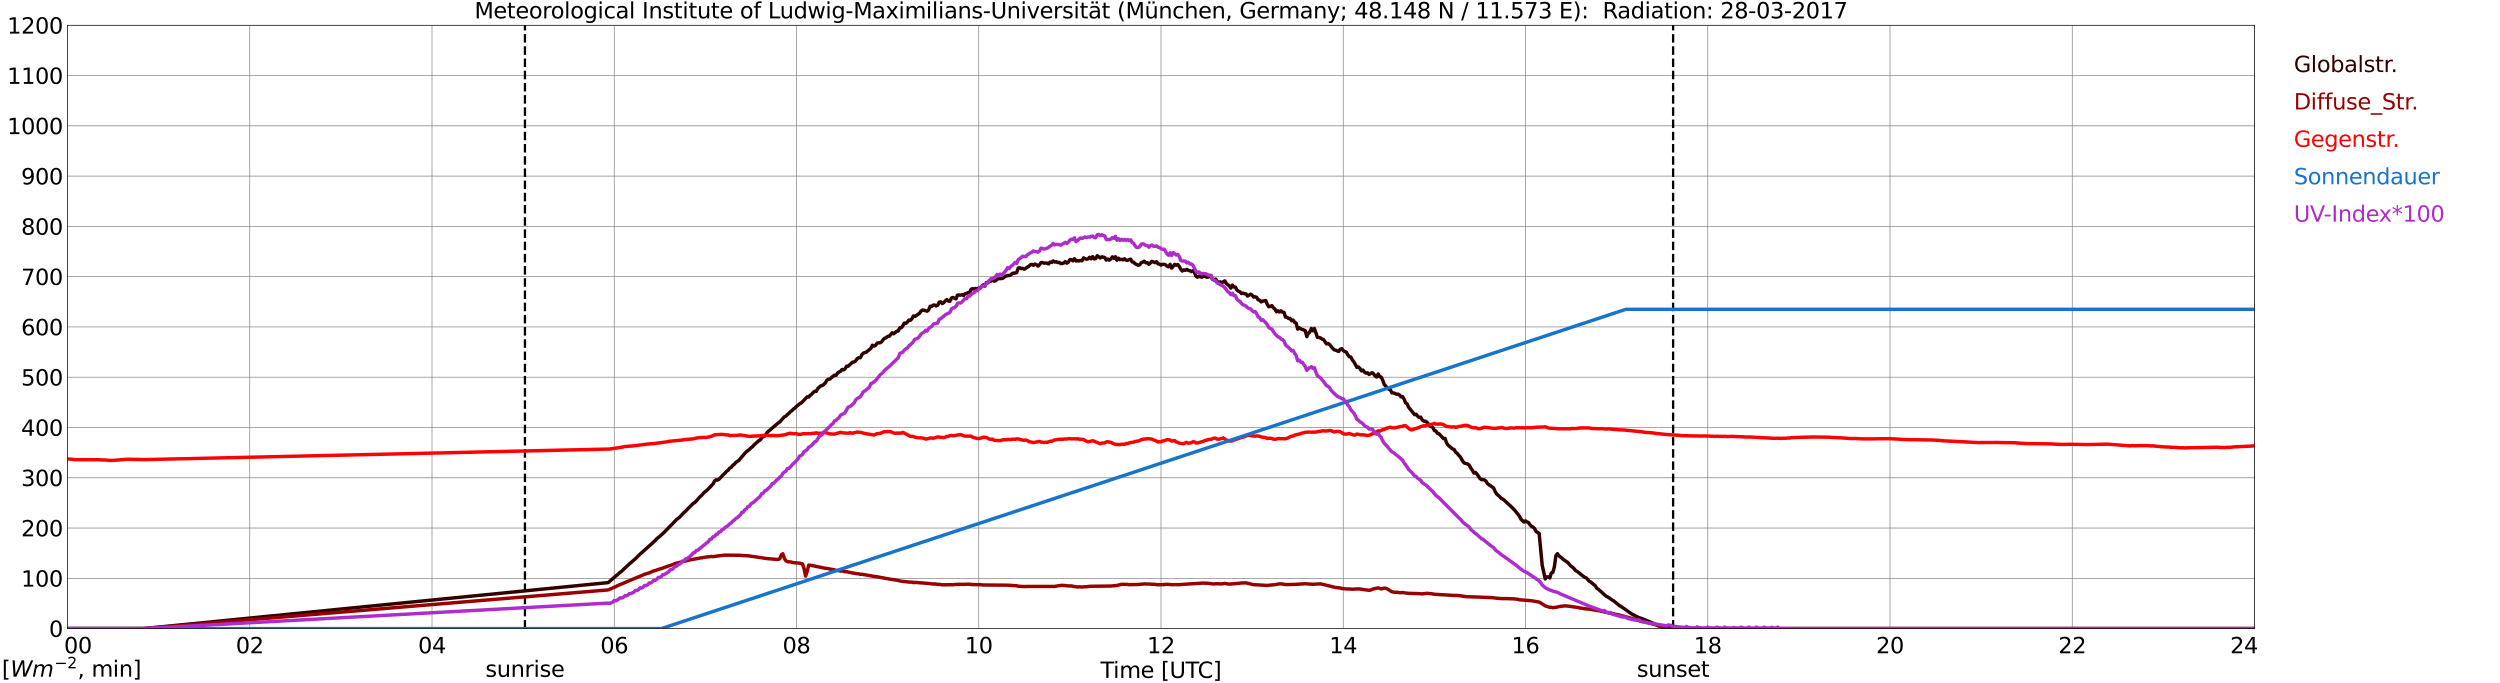 <?xml version="1.0" encoding="utf-8" standalone="no"?>
<!DOCTYPE svg PUBLIC "-//W3C//DTD SVG 1.1//EN"
  "http://www.w3.org/Graphics/SVG/1.1/DTD/svg11.dtd">
<svg xmlns:xlink="http://www.w3.org/1999/xlink" width="1085.4pt" height="296.64pt" viewBox="0 0 1085.4 296.64" xmlns="http://www.w3.org/2000/svg" version="1.1">
 <defs>
  <style type="text/css">*{stroke-linejoin: round; stroke-linecap: butt}</style>
 </defs>
 <g id="figure_1">
  <g id="patch_1">
   <path d="M 0 296.64 
L 1085.4 296.64 
L 1085.4 0 
L 0 0 
z
" style="fill: #ffffff"/>
  </g>
  <g id="axes_1">
   <g id="patch_2">
    <path d="M 29.306 272.909 
L 978.814 272.909 
L 978.814 10.976 
L 29.306 10.976 
z
" style="fill: #ffffff"/>
   </g>
   <g id="patch_3">
    <path d="M 978.814 272.909 
L 978.814 272.909 
L 978.814 10.976 
L 978.814 10.976 
z
" clip-path="url(#peb18977b16)" style="fill: #d3d3d3; opacity: 0.25; stroke: #d3d3d3; stroke-linejoin: miter"/>
   </g>
   <g id="matplotlib.axis_1">
    <g id="xtick_1">
     <g id="line2d_1">
      <path d="M 29.306 272.909 
L 29.306 10.976 
" clip-path="url(#peb18977b16)" style="fill: none; stroke: #808080; stroke-width: 0.3; stroke-linecap: square"/>
     </g>
     <g id="line2d_2"/>
     <g id="text_1">
      <!--    00 -->
      <g transform="translate(18.733 283.627) scale(0.095 -0.095)">
       <defs>
        <path id="DejaVuSans-20" transform="scale(0.016)"/>
        <path id="DejaVuSans-30" d="M 2034 4250 
Q 1547 4250 1301 3770 
Q 1056 3291 1056 2328 
Q 1056 1369 1301 889 
Q 1547 409 2034 409 
Q 2525 409 2770 889 
Q 3016 1369 3016 2328 
Q 3016 3291 2770 3770 
Q 2525 4250 2034 4250 
z
M 2034 4750 
Q 2819 4750 3233 4129 
Q 3647 3509 3647 2328 
Q 3647 1150 3233 529 
Q 2819 -91 2034 -91 
Q 1250 -91 836 529 
Q 422 1150 422 2328 
Q 422 3509 836 4129 
Q 1250 4750 2034 4750 
z
" transform="scale(0.016)"/>
       </defs>
       <use xlink:href="#DejaVuSans-20"/>
       <use xlink:href="#DejaVuSans-20" transform="translate(31.787 0)"/>
       <use xlink:href="#DejaVuSans-20" transform="translate(63.574 0)"/>
       <use xlink:href="#DejaVuSans-30" transform="translate(95.361 0)"/>
       <use xlink:href="#DejaVuSans-30" transform="translate(158.984 0)"/>
      </g>
     </g>
    </g>
    <g id="xtick_2">
     <g id="line2d_3">
      <path d="M 108.431 272.909 
L 108.431 10.976 
" clip-path="url(#peb18977b16)" style="fill: none; stroke: #808080; stroke-width: 0.3; stroke-linecap: square"/>
     </g>
     <g id="line2d_4"/>
     <g id="text_2">
      <!-- 02 -->
      <g transform="translate(102.387 283.627) scale(0.095 -0.095)">
       <defs>
        <path id="DejaVuSans-32" d="M 1228 531 
L 3431 531 
L 3431 0 
L 469 0 
L 469 531 
Q 828 903 1448 1529 
Q 2069 2156 2228 2338 
Q 2531 2678 2651 2914 
Q 2772 3150 2772 3378 
Q 2772 3750 2511 3984 
Q 2250 4219 1831 4219 
Q 1534 4219 1204 4116 
Q 875 4013 500 3803 
L 500 4441 
Q 881 4594 1212 4672 
Q 1544 4750 1819 4750 
Q 2544 4750 2975 4387 
Q 3406 4025 3406 3419 
Q 3406 3131 3298 2873 
Q 3191 2616 2906 2266 
Q 2828 2175 2409 1742 
Q 1991 1309 1228 531 
z
" transform="scale(0.016)"/>
       </defs>
       <use xlink:href="#DejaVuSans-30"/>
       <use xlink:href="#DejaVuSans-32" transform="translate(63.623 0)"/>
      </g>
     </g>
    </g>
    <g id="xtick_3">
     <g id="line2d_5">
      <path d="M 187.557 272.909 
L 187.557 10.976 
" clip-path="url(#peb18977b16)" style="fill: none; stroke: #808080; stroke-width: 0.3; stroke-linecap: square"/>
     </g>
     <g id="line2d_6"/>
     <g id="text_3">
      <!-- 04 -->
      <g transform="translate(181.513 283.627) scale(0.095 -0.095)">
       <defs>
        <path id="DejaVuSans-34" d="M 2419 4116 
L 825 1625 
L 2419 1625 
L 2419 4116 
z
M 2253 4666 
L 3047 4666 
L 3047 1625 
L 3713 1625 
L 3713 1100 
L 3047 1100 
L 3047 0 
L 2419 0 
L 2419 1100 
L 313 1100 
L 313 1709 
L 2253 4666 
z
" transform="scale(0.016)"/>
       </defs>
       <use xlink:href="#DejaVuSans-30"/>
       <use xlink:href="#DejaVuSans-34" transform="translate(63.623 0)"/>
      </g>
     </g>
    </g>
    <g id="xtick_4">
     <g id="line2d_7">
      <path d="M 266.683 272.909 
L 266.683 10.976 
" clip-path="url(#peb18977b16)" style="fill: none; stroke: #808080; stroke-width: 0.3; stroke-linecap: square"/>
     </g>
     <g id="line2d_8"/>
     <g id="text_4">
      <!-- 06 -->
      <g transform="translate(260.638 283.627) scale(0.095 -0.095)">
       <defs>
        <path id="DejaVuSans-36" d="M 2113 2584 
Q 1688 2584 1439 2293 
Q 1191 2003 1191 1497 
Q 1191 994 1439 701 
Q 1688 409 2113 409 
Q 2538 409 2786 701 
Q 3034 994 3034 1497 
Q 3034 2003 2786 2293 
Q 2538 2584 2113 2584 
z
M 3366 4563 
L 3366 3988 
Q 3128 4100 2886 4159 
Q 2644 4219 2406 4219 
Q 1781 4219 1451 3797 
Q 1122 3375 1075 2522 
Q 1259 2794 1537 2939 
Q 1816 3084 2150 3084 
Q 2853 3084 3261 2657 
Q 3669 2231 3669 1497 
Q 3669 778 3244 343 
Q 2819 -91 2113 -91 
Q 1303 -91 875 529 
Q 447 1150 447 2328 
Q 447 3434 972 4092 
Q 1497 4750 2381 4750 
Q 2619 4750 2861 4703 
Q 3103 4656 3366 4563 
z
" transform="scale(0.016)"/>
       </defs>
       <use xlink:href="#DejaVuSans-30"/>
       <use xlink:href="#DejaVuSans-36" transform="translate(63.623 0)"/>
      </g>
     </g>
    </g>
    <g id="xtick_5">
     <g id="line2d_9">
      <path d="M 345.808 272.909 
L 345.808 10.976 
" clip-path="url(#peb18977b16)" style="fill: none; stroke: #808080; stroke-width: 0.3; stroke-linecap: square"/>
     </g>
     <g id="line2d_10"/>
     <g id="text_5">
      <!-- 08 -->
      <g transform="translate(339.764 283.627) scale(0.095 -0.095)">
       <defs>
        <path id="DejaVuSans-38" d="M 2034 2216 
Q 1584 2216 1326 1975 
Q 1069 1734 1069 1313 
Q 1069 891 1326 650 
Q 1584 409 2034 409 
Q 2484 409 2743 651 
Q 3003 894 3003 1313 
Q 3003 1734 2745 1975 
Q 2488 2216 2034 2216 
z
M 1403 2484 
Q 997 2584 770 2862 
Q 544 3141 544 3541 
Q 544 4100 942 4425 
Q 1341 4750 2034 4750 
Q 2731 4750 3128 4425 
Q 3525 4100 3525 3541 
Q 3525 3141 3298 2862 
Q 3072 2584 2669 2484 
Q 3125 2378 3379 2068 
Q 3634 1759 3634 1313 
Q 3634 634 3220 271 
Q 2806 -91 2034 -91 
Q 1263 -91 848 271 
Q 434 634 434 1313 
Q 434 1759 690 2068 
Q 947 2378 1403 2484 
z
M 1172 3481 
Q 1172 3119 1398 2916 
Q 1625 2713 2034 2713 
Q 2441 2713 2670 2916 
Q 2900 3119 2900 3481 
Q 2900 3844 2670 4047 
Q 2441 4250 2034 4250 
Q 1625 4250 1398 4047 
Q 1172 3844 1172 3481 
z
" transform="scale(0.016)"/>
       </defs>
       <use xlink:href="#DejaVuSans-30"/>
       <use xlink:href="#DejaVuSans-38" transform="translate(63.623 0)"/>
      </g>
     </g>
    </g>
    <g id="xtick_6">
     <g id="line2d_11">
      <path d="M 424.934 272.909 
L 424.934 10.976 
" clip-path="url(#peb18977b16)" style="fill: none; stroke: #808080; stroke-width: 0.3; stroke-linecap: square"/>
     </g>
     <g id="line2d_12"/>
     <g id="text_6">
      <!-- 10 -->
      <g transform="translate(418.89 283.627) scale(0.095 -0.095)">
       <defs>
        <path id="DejaVuSans-31" d="M 794 531 
L 1825 531 
L 1825 4091 
L 703 3866 
L 703 4441 
L 1819 4666 
L 2450 4666 
L 2450 531 
L 3481 531 
L 3481 0 
L 794 0 
L 794 531 
z
" transform="scale(0.016)"/>
       </defs>
       <use xlink:href="#DejaVuSans-31"/>
       <use xlink:href="#DejaVuSans-30" transform="translate(63.623 0)"/>
      </g>
     </g>
    </g>
    <g id="xtick_7">
     <g id="line2d_13">
      <path d="M 504.06 272.909 
L 504.06 10.976 
" clip-path="url(#peb18977b16)" style="fill: none; stroke: #808080; stroke-width: 0.3; stroke-linecap: square"/>
     </g>
     <g id="line2d_14"/>
     <g id="text_7">
      <!-- 12 -->
      <g transform="translate(498.015 283.627) scale(0.095 -0.095)">
       <use xlink:href="#DejaVuSans-31"/>
       <use xlink:href="#DejaVuSans-32" transform="translate(63.623 0)"/>
      </g>
     </g>
    </g>
    <g id="xtick_8">
     <g id="line2d_15">
      <path d="M 583.185 272.909 
L 583.185 10.976 
" clip-path="url(#peb18977b16)" style="fill: none; stroke: #808080; stroke-width: 0.3; stroke-linecap: square"/>
     </g>
     <g id="line2d_16"/>
     <g id="text_8">
      <!-- 14 -->
      <g transform="translate(577.141 283.627) scale(0.095 -0.095)">
       <use xlink:href="#DejaVuSans-31"/>
       <use xlink:href="#DejaVuSans-34" transform="translate(63.623 0)"/>
      </g>
     </g>
    </g>
    <g id="xtick_9">
     <g id="line2d_17">
      <path d="M 662.311 272.909 
L 662.311 10.976 
" clip-path="url(#peb18977b16)" style="fill: none; stroke: #808080; stroke-width: 0.3; stroke-linecap: square"/>
     </g>
     <g id="line2d_18"/>
     <g id="text_9">
      <!-- 16 -->
      <g transform="translate(656.267 283.627) scale(0.095 -0.095)">
       <use xlink:href="#DejaVuSans-31"/>
       <use xlink:href="#DejaVuSans-36" transform="translate(63.623 0)"/>
      </g>
     </g>
    </g>
    <g id="xtick_10">
     <g id="line2d_19">
      <path d="M 741.437 272.909 
L 741.437 10.976 
" clip-path="url(#peb18977b16)" style="fill: none; stroke: #808080; stroke-width: 0.3; stroke-linecap: square"/>
     </g>
     <g id="line2d_20"/>
     <g id="text_10">
      <!-- 18 -->
      <g transform="translate(735.392 283.627) scale(0.095 -0.095)">
       <use xlink:href="#DejaVuSans-31"/>
       <use xlink:href="#DejaVuSans-38" transform="translate(63.623 0)"/>
      </g>
     </g>
    </g>
    <g id="xtick_11">
     <g id="line2d_21">
      <path d="M 820.562 272.909 
L 820.562 10.976 
" clip-path="url(#peb18977b16)" style="fill: none; stroke: #808080; stroke-width: 0.3; stroke-linecap: square"/>
     </g>
     <g id="line2d_22"/>
     <g id="text_11">
      <!-- 20 -->
      <g transform="translate(814.518 283.627) scale(0.095 -0.095)">
       <use xlink:href="#DejaVuSans-32"/>
       <use xlink:href="#DejaVuSans-30" transform="translate(63.623 0)"/>
      </g>
     </g>
    </g>
    <g id="xtick_12">
     <g id="line2d_23">
      <path d="M 899.688 272.909 
L 899.688 10.976 
" clip-path="url(#peb18977b16)" style="fill: none; stroke: #808080; stroke-width: 0.3; stroke-linecap: square"/>
     </g>
     <g id="line2d_24"/>
     <g id="text_12">
      <!-- 22 -->
      <g transform="translate(893.644 283.627) scale(0.095 -0.095)">
       <use xlink:href="#DejaVuSans-32"/>
       <use xlink:href="#DejaVuSans-32" transform="translate(63.623 0)"/>
      </g>
     </g>
    </g>
    <g id="xtick_13">
     <g id="line2d_25">
      <path d="M 978.814 272.909 
L 978.814 10.976 
" clip-path="url(#peb18977b16)" style="fill: none; stroke: #808080; stroke-width: 0.3; stroke-linecap: square"/>
     </g>
     <g id="line2d_26"/>
     <g id="text_13">
      <!-- 24    -->
      <g transform="translate(968.241 283.627) scale(0.095 -0.095)">
       <use xlink:href="#DejaVuSans-32"/>
       <use xlink:href="#DejaVuSans-34" transform="translate(63.623 0)"/>
       <use xlink:href="#DejaVuSans-20" transform="translate(127.246 0)"/>
       <use xlink:href="#DejaVuSans-20" transform="translate(159.033 0)"/>
       <use xlink:href="#DejaVuSans-20" transform="translate(190.82 0)"/>
      </g>
     </g>
    </g>
    <g id="text_14">
     <!-- Time [UTC] -->
     <g transform="translate(477.806 294.322) scale(0.095 -0.095)">
      <defs>
       <path id="DejaVuSans-54" d="M -19 4666 
L 3928 4666 
L 3928 4134 
L 2272 4134 
L 2272 0 
L 1638 0 
L 1638 4134 
L -19 4134 
L -19 4666 
z
" transform="scale(0.016)"/>
       <path id="DejaVuSans-69" d="M 603 3500 
L 1178 3500 
L 1178 0 
L 603 0 
L 603 3500 
z
M 603 4863 
L 1178 4863 
L 1178 4134 
L 603 4134 
L 603 4863 
z
" transform="scale(0.016)"/>
       <path id="DejaVuSans-6d" d="M 3328 2828 
Q 3544 3216 3844 3400 
Q 4144 3584 4550 3584 
Q 5097 3584 5394 3201 
Q 5691 2819 5691 2113 
L 5691 0 
L 5113 0 
L 5113 2094 
Q 5113 2597 4934 2840 
Q 4756 3084 4391 3084 
Q 3944 3084 3684 2787 
Q 3425 2491 3425 1978 
L 3425 0 
L 2847 0 
L 2847 2094 
Q 2847 2600 2669 2842 
Q 2491 3084 2119 3084 
Q 1678 3084 1418 2786 
Q 1159 2488 1159 1978 
L 1159 0 
L 581 0 
L 581 3500 
L 1159 3500 
L 1159 2956 
Q 1356 3278 1631 3431 
Q 1906 3584 2284 3584 
Q 2666 3584 2933 3390 
Q 3200 3197 3328 2828 
z
" transform="scale(0.016)"/>
       <path id="DejaVuSans-65" d="M 3597 1894 
L 3597 1613 
L 953 1613 
Q 991 1019 1311 708 
Q 1631 397 2203 397 
Q 2534 397 2845 478 
Q 3156 559 3463 722 
L 3463 178 
Q 3153 47 2828 -22 
Q 2503 -91 2169 -91 
Q 1331 -91 842 396 
Q 353 884 353 1716 
Q 353 2575 817 3079 
Q 1281 3584 2069 3584 
Q 2775 3584 3186 3129 
Q 3597 2675 3597 1894 
z
M 3022 2063 
Q 3016 2534 2758 2815 
Q 2500 3097 2075 3097 
Q 1594 3097 1305 2825 
Q 1016 2553 972 2059 
L 3022 2063 
z
" transform="scale(0.016)"/>
       <path id="DejaVuSans-5b" d="M 550 4863 
L 1875 4863 
L 1875 4416 
L 1125 4416 
L 1125 -397 
L 1875 -397 
L 1875 -844 
L 550 -844 
L 550 4863 
z
" transform="scale(0.016)"/>
       <path id="DejaVuSans-55" d="M 556 4666 
L 1191 4666 
L 1191 1831 
Q 1191 1081 1462 751 
Q 1734 422 2344 422 
Q 2950 422 3222 751 
Q 3494 1081 3494 1831 
L 3494 4666 
L 4128 4666 
L 4128 1753 
Q 4128 841 3676 375 
Q 3225 -91 2344 -91 
Q 1459 -91 1007 375 
Q 556 841 556 1753 
L 556 4666 
z
" transform="scale(0.016)"/>
       <path id="DejaVuSans-43" d="M 4122 4306 
L 4122 3641 
Q 3803 3938 3442 4084 
Q 3081 4231 2675 4231 
Q 1875 4231 1450 3742 
Q 1025 3253 1025 2328 
Q 1025 1406 1450 917 
Q 1875 428 2675 428 
Q 3081 428 3442 575 
Q 3803 722 4122 1019 
L 4122 359 
Q 3791 134 3420 21 
Q 3050 -91 2638 -91 
Q 1578 -91 968 557 
Q 359 1206 359 2328 
Q 359 3453 968 4101 
Q 1578 4750 2638 4750 
Q 3056 4750 3426 4639 
Q 3797 4528 4122 4306 
z
" transform="scale(0.016)"/>
       <path id="DejaVuSans-5d" d="M 1947 4863 
L 1947 -844 
L 622 -844 
L 622 -397 
L 1369 -397 
L 1369 4416 
L 622 4416 
L 622 4863 
L 1947 4863 
z
" transform="scale(0.016)"/>
      </defs>
      <use xlink:href="#DejaVuSans-54"/>
      <use xlink:href="#DejaVuSans-69" transform="translate(57.959 0)"/>
      <use xlink:href="#DejaVuSans-6d" transform="translate(85.742 0)"/>
      <use xlink:href="#DejaVuSans-65" transform="translate(183.154 0)"/>
      <use xlink:href="#DejaVuSans-20" transform="translate(244.678 0)"/>
      <use xlink:href="#DejaVuSans-5b" transform="translate(276.465 0)"/>
      <use xlink:href="#DejaVuSans-55" transform="translate(315.479 0)"/>
      <use xlink:href="#DejaVuSans-54" transform="translate(388.672 0)"/>
      <use xlink:href="#DejaVuSans-43" transform="translate(443.881 0)"/>
      <use xlink:href="#DejaVuSans-5d" transform="translate(513.705 0)"/>
     </g>
    </g>
   </g>
   <g id="matplotlib.axis_2">
    <g id="ytick_1">
     <g id="line2d_27">
      <path d="M 29.306 272.909 
L 978.814 272.909 
" clip-path="url(#peb18977b16)" style="fill: none; stroke: #808080; stroke-width: 0.3; stroke-linecap: square"/>
     </g>
     <g id="line2d_28"/>
     <g id="text_15">
      <!-- 0 -->
      <g transform="translate(21.261 276.518) scale(0.095 -0.095)">
       <use xlink:href="#DejaVuSans-30"/>
      </g>
     </g>
    </g>
    <g id="ytick_2">
     <g id="line2d_29">
      <path d="M 29.306 251.081 
L 978.814 251.081 
" clip-path="url(#peb18977b16)" style="fill: none; stroke: #808080; stroke-width: 0.3; stroke-linecap: square"/>
     </g>
     <g id="line2d_30"/>
     <g id="text_16">
      <!-- 100 -->
      <g transform="translate(9.173 254.69) scale(0.095 -0.095)">
       <use xlink:href="#DejaVuSans-31"/>
       <use xlink:href="#DejaVuSans-30" transform="translate(63.623 0)"/>
       <use xlink:href="#DejaVuSans-30" transform="translate(127.246 0)"/>
      </g>
     </g>
    </g>
    <g id="ytick_3">
     <g id="line2d_31">
      <path d="M 29.306 229.253 
L 978.814 229.253 
" clip-path="url(#peb18977b16)" style="fill: none; stroke: #808080; stroke-width: 0.3; stroke-linecap: square"/>
     </g>
     <g id="line2d_32"/>
     <g id="text_17">
      <!-- 200 -->
      <g transform="translate(9.173 232.863) scale(0.095 -0.095)">
       <use xlink:href="#DejaVuSans-32"/>
       <use xlink:href="#DejaVuSans-30" transform="translate(63.623 0)"/>
       <use xlink:href="#DejaVuSans-30" transform="translate(127.246 0)"/>
      </g>
     </g>
    </g>
    <g id="ytick_4">
     <g id="line2d_33">
      <path d="M 29.306 207.426 
L 978.814 207.426 
" clip-path="url(#peb18977b16)" style="fill: none; stroke: #808080; stroke-width: 0.3; stroke-linecap: square"/>
     </g>
     <g id="line2d_34"/>
     <g id="text_18">
      <!-- 300 -->
      <g transform="translate(9.173 211.035) scale(0.095 -0.095)">
       <defs>
        <path id="DejaVuSans-33" d="M 2597 2516 
Q 3050 2419 3304 2112 
Q 3559 1806 3559 1356 
Q 3559 666 3084 287 
Q 2609 -91 1734 -91 
Q 1441 -91 1130 -33 
Q 819 25 488 141 
L 488 750 
Q 750 597 1062 519 
Q 1375 441 1716 441 
Q 2309 441 2620 675 
Q 2931 909 2931 1356 
Q 2931 1769 2642 2001 
Q 2353 2234 1838 2234 
L 1294 2234 
L 1294 2753 
L 1863 2753 
Q 2328 2753 2575 2939 
Q 2822 3125 2822 3475 
Q 2822 3834 2567 4026 
Q 2313 4219 1838 4219 
Q 1578 4219 1281 4162 
Q 984 4106 628 3988 
L 628 4550 
Q 988 4650 1302 4700 
Q 1616 4750 1894 4750 
Q 2613 4750 3031 4423 
Q 3450 4097 3450 3541 
Q 3450 3153 3228 2886 
Q 3006 2619 2597 2516 
z
" transform="scale(0.016)"/>
       </defs>
       <use xlink:href="#DejaVuSans-33"/>
       <use xlink:href="#DejaVuSans-30" transform="translate(63.623 0)"/>
       <use xlink:href="#DejaVuSans-30" transform="translate(127.246 0)"/>
      </g>
     </g>
    </g>
    <g id="ytick_5">
     <g id="line2d_35">
      <path d="M 29.306 185.598 
L 978.814 185.598 
" clip-path="url(#peb18977b16)" style="fill: none; stroke: #808080; stroke-width: 0.3; stroke-linecap: square"/>
     </g>
     <g id="line2d_36"/>
     <g id="text_19">
      <!-- 400 -->
      <g transform="translate(9.173 189.207) scale(0.095 -0.095)">
       <use xlink:href="#DejaVuSans-34"/>
       <use xlink:href="#DejaVuSans-30" transform="translate(63.623 0)"/>
       <use xlink:href="#DejaVuSans-30" transform="translate(127.246 0)"/>
      </g>
     </g>
    </g>
    <g id="ytick_6">
     <g id="line2d_37">
      <path d="M 29.306 163.77 
L 978.814 163.77 
" clip-path="url(#peb18977b16)" style="fill: none; stroke: #808080; stroke-width: 0.3; stroke-linecap: square"/>
     </g>
     <g id="line2d_38"/>
     <g id="text_20">
      <!-- 500 -->
      <g transform="translate(9.173 167.379) scale(0.095 -0.095)">
       <defs>
        <path id="DejaVuSans-35" d="M 691 4666 
L 3169 4666 
L 3169 4134 
L 1269 4134 
L 1269 2991 
Q 1406 3038 1543 3061 
Q 1681 3084 1819 3084 
Q 2600 3084 3056 2656 
Q 3513 2228 3513 1497 
Q 3513 744 3044 326 
Q 2575 -91 1722 -91 
Q 1428 -91 1123 -41 
Q 819 9 494 109 
L 494 744 
Q 775 591 1075 516 
Q 1375 441 1709 441 
Q 2250 441 2565 725 
Q 2881 1009 2881 1497 
Q 2881 1984 2565 2268 
Q 2250 2553 1709 2553 
Q 1456 2553 1204 2497 
Q 953 2441 691 2322 
L 691 4666 
z
" transform="scale(0.016)"/>
       </defs>
       <use xlink:href="#DejaVuSans-35"/>
       <use xlink:href="#DejaVuSans-30" transform="translate(63.623 0)"/>
       <use xlink:href="#DejaVuSans-30" transform="translate(127.246 0)"/>
      </g>
     </g>
    </g>
    <g id="ytick_7">
     <g id="line2d_39">
      <path d="M 29.306 141.942 
L 978.814 141.942 
" clip-path="url(#peb18977b16)" style="fill: none; stroke: #808080; stroke-width: 0.3; stroke-linecap: square"/>
     </g>
     <g id="line2d_40"/>
     <g id="text_21">
      <!-- 600 -->
      <g transform="translate(9.173 145.551) scale(0.095 -0.095)">
       <use xlink:href="#DejaVuSans-36"/>
       <use xlink:href="#DejaVuSans-30" transform="translate(63.623 0)"/>
       <use xlink:href="#DejaVuSans-30" transform="translate(127.246 0)"/>
      </g>
     </g>
    </g>
    <g id="ytick_8">
     <g id="line2d_41">
      <path d="M 29.306 120.114 
L 978.814 120.114 
" clip-path="url(#peb18977b16)" style="fill: none; stroke: #808080; stroke-width: 0.3; stroke-linecap: square"/>
     </g>
     <g id="line2d_42"/>
     <g id="text_22">
      <!-- 700 -->
      <g transform="translate(9.173 123.724) scale(0.095 -0.095)">
       <defs>
        <path id="DejaVuSans-37" d="M 525 4666 
L 3525 4666 
L 3525 4397 
L 1831 0 
L 1172 0 
L 2766 4134 
L 525 4134 
L 525 4666 
z
" transform="scale(0.016)"/>
       </defs>
       <use xlink:href="#DejaVuSans-37"/>
       <use xlink:href="#DejaVuSans-30" transform="translate(63.623 0)"/>
       <use xlink:href="#DejaVuSans-30" transform="translate(127.246 0)"/>
      </g>
     </g>
    </g>
    <g id="ytick_9">
     <g id="line2d_43">
      <path d="M 29.306 98.287 
L 978.814 98.287 
" clip-path="url(#peb18977b16)" style="fill: none; stroke: #808080; stroke-width: 0.3; stroke-linecap: square"/>
     </g>
     <g id="line2d_44"/>
     <g id="text_23">
      <!-- 800 -->
      <g transform="translate(9.173 101.896) scale(0.095 -0.095)">
       <use xlink:href="#DejaVuSans-38"/>
       <use xlink:href="#DejaVuSans-30" transform="translate(63.623 0)"/>
       <use xlink:href="#DejaVuSans-30" transform="translate(127.246 0)"/>
      </g>
     </g>
    </g>
    <g id="ytick_10">
     <g id="line2d_45">
      <path d="M 29.306 76.459 
L 978.814 76.459 
" clip-path="url(#peb18977b16)" style="fill: none; stroke: #808080; stroke-width: 0.3; stroke-linecap: square"/>
     </g>
     <g id="line2d_46"/>
     <g id="text_24">
      <!-- 900 -->
      <g transform="translate(9.173 80.068) scale(0.095 -0.095)">
       <defs>
        <path id="DejaVuSans-39" d="M 703 97 
L 703 672 
Q 941 559 1184 500 
Q 1428 441 1663 441 
Q 2288 441 2617 861 
Q 2947 1281 2994 2138 
Q 2813 1869 2534 1725 
Q 2256 1581 1919 1581 
Q 1219 1581 811 2004 
Q 403 2428 403 3163 
Q 403 3881 828 4315 
Q 1253 4750 1959 4750 
Q 2769 4750 3195 4129 
Q 3622 3509 3622 2328 
Q 3622 1225 3098 567 
Q 2575 -91 1691 -91 
Q 1453 -91 1209 -44 
Q 966 3 703 97 
z
M 1959 2075 
Q 2384 2075 2632 2365 
Q 2881 2656 2881 3163 
Q 2881 3666 2632 3958 
Q 2384 4250 1959 4250 
Q 1534 4250 1286 3958 
Q 1038 3666 1038 3163 
Q 1038 2656 1286 2365 
Q 1534 2075 1959 2075 
z
" transform="scale(0.016)"/>
       </defs>
       <use xlink:href="#DejaVuSans-39"/>
       <use xlink:href="#DejaVuSans-30" transform="translate(63.623 0)"/>
       <use xlink:href="#DejaVuSans-30" transform="translate(127.246 0)"/>
      </g>
     </g>
    </g>
    <g id="ytick_11">
     <g id="line2d_47">
      <path d="M 29.306 54.631 
L 978.814 54.631 
" clip-path="url(#peb18977b16)" style="fill: none; stroke: #808080; stroke-width: 0.3; stroke-linecap: square"/>
     </g>
     <g id="line2d_48"/>
     <g id="text_25">
      <!-- 1000 -->
      <g transform="translate(3.128 58.24) scale(0.095 -0.095)">
       <use xlink:href="#DejaVuSans-31"/>
       <use xlink:href="#DejaVuSans-30" transform="translate(63.623 0)"/>
       <use xlink:href="#DejaVuSans-30" transform="translate(127.246 0)"/>
       <use xlink:href="#DejaVuSans-30" transform="translate(190.869 0)"/>
      </g>
     </g>
    </g>
    <g id="ytick_12">
     <g id="line2d_49">
      <path d="M 29.306 32.803 
L 978.814 32.803 
" clip-path="url(#peb18977b16)" style="fill: none; stroke: #808080; stroke-width: 0.3; stroke-linecap: square"/>
     </g>
     <g id="line2d_50"/>
     <g id="text_26">
      <!-- 1100 -->
      <g transform="translate(3.128 36.413) scale(0.095 -0.095)">
       <use xlink:href="#DejaVuSans-31"/>
       <use xlink:href="#DejaVuSans-31" transform="translate(63.623 0)"/>
       <use xlink:href="#DejaVuSans-30" transform="translate(127.246 0)"/>
       <use xlink:href="#DejaVuSans-30" transform="translate(190.869 0)"/>
      </g>
     </g>
    </g>
    <g id="ytick_13">
     <g id="line2d_51">
      <path d="M 29.306 10.976 
L 978.814 10.976 
" clip-path="url(#peb18977b16)" style="fill: none; stroke: #808080; stroke-width: 0.3; stroke-linecap: square"/>
     </g>
     <g id="line2d_52"/>
     <g id="text_27">
      <!-- 1200 -->
      <g transform="translate(3.128 14.585) scale(0.095 -0.095)">
       <use xlink:href="#DejaVuSans-31"/>
       <use xlink:href="#DejaVuSans-32" transform="translate(63.623 0)"/>
       <use xlink:href="#DejaVuSans-30" transform="translate(127.246 0)"/>
       <use xlink:href="#DejaVuSans-30" transform="translate(190.869 0)"/>
      </g>
     </g>
    </g>
   </g>
   <g id="line2d_53">
    <path d="M 227.911 272.909 
L 227.911 10.976 
" clip-path="url(#peb18977b16)" style="fill: none; stroke-dasharray: 3.7,1.6; stroke-dashoffset: 0; stroke: #000000"/>
   </g>
   <g id="line2d_54">
    <path d="M 726.403 272.909 
L 726.403 10.976 
" clip-path="url(#peb18977b16)" style="fill: none; stroke-dasharray: 3.7,1.6; stroke-dashoffset: 0; stroke: #000000"/>
   </g>
   <g id="line2d_55">
    <path d="M 29.306 272.909 
L 62.275 272.909 
L 264.045 252.947 
L 267.342 250.103 
L 269.98 247.912 
L 273.277 244.801 
L 275.914 242.551 
L 277.233 241.189 
L 284.486 234.673 
L 285.145 233.874 
L 286.464 232.866 
L 287.124 232.185 
L 287.783 231.683 
L 289.761 229.668 
L 292.399 226.944 
L 293.717 225.582 
L 295.036 224.545 
L 297.014 222.471 
L 297.674 221.939 
L 298.992 220.516 
L 300.971 218.562 
L 301.63 218.206 
L 302.289 217.525 
L 303.608 215.984 
L 304.927 214.771 
L 305.586 213.913 
L 306.905 212.876 
L 308.224 211.573 
L 309.543 210.15 
L 310.202 208.877 
L 310.861 208.314 
L 311.521 208.432 
L 312.18 208.048 
L 314.158 205.946 
L 314.818 205.382 
L 315.477 204.581 
L 316.136 204.138 
L 316.796 203.278 
L 317.455 202.925 
L 318.114 202.036 
L 318.774 201.591 
L 319.433 200.792 
L 320.752 199.904 
L 323.39 196.793 
L 324.049 196.112 
L 325.368 195.134 
L 326.027 194.423 
L 326.686 193.98 
L 327.346 193.181 
L 329.324 191.432 
L 329.983 191.077 
L 330.643 190.129 
L 331.302 189.566 
L 331.961 189.359 
L 333.28 187.554 
L 337.896 183.614 
L 338.555 183.199 
L 340.533 180.977 
L 341.193 180.682 
L 341.852 179.971 
L 342.512 179.466 
L 343.171 178.698 
L 343.83 178.283 
L 344.49 177.572 
L 345.149 177.157 
L 345.808 176.417 
L 346.468 175.943 
L 347.127 175.321 
L 347.787 175.024 
L 349.105 173.721 
L 350.424 172.3 
L 351.083 172.388 
L 351.743 171.619 
L 352.402 171.174 
L 353.062 170.403 
L 353.721 169.871 
L 354.38 169.93 
L 355.04 168.657 
L 356.359 167.531 
L 357.018 167.354 
L 357.677 166.88 
L 358.337 166.199 
L 358.996 165.073 
L 359.655 164.658 
L 360.315 164.569 
L 361.634 163.355 
L 362.293 162.882 
L 362.952 162.999 
L 363.612 161.993 
L 364.271 161.489 
L 364.93 161.223 
L 365.59 160.393 
L 366.249 160.572 
L 366.909 160.127 
L 367.568 158.972 
L 368.227 159.001 
L 369.546 157.787 
L 370.206 157.224 
L 370.865 157.165 
L 371.524 156.573 
L 372.184 155.685 
L 372.843 155.299 
L 373.502 155.329 
L 374.162 154.057 
L 374.821 153.315 
L 376.14 152.871 
L 378.118 151.212 
L 378.777 149.879 
L 379.437 150.265 
L 380.096 149.999 
L 380.756 149.049 
L 381.415 148.842 
L 382.074 148.814 
L 382.734 148.399 
L 383.393 147.511 
L 384.053 146.888 
L 384.712 146.65 
L 385.371 146.059 
L 386.031 146.028 
L 387.349 144.49 
L 388.009 144.904 
L 389.328 143.809 
L 389.987 143.691 
L 390.646 142.357 
L 391.306 142.298 
L 391.965 141.469 
L 392.624 140.255 
L 393.284 140.432 
L 393.943 139.84 
L 394.603 138.952 
L 395.262 139.039 
L 395.921 138.389 
L 396.581 137.173 
L 397.24 137.38 
L 399.218 136.018 
L 399.878 135.042 
L 400.537 134.597 
L 401.196 134.687 
L 402.515 135.101 
L 403.175 134.567 
L 403.834 132.969 
L 404.493 133.028 
L 405.153 132.465 
L 405.812 132.436 
L 406.471 132.849 
L 407.131 132.495 
L 407.79 131.192 
L 408.45 131.044 
L 409.109 131.784 
L 409.768 131.338 
L 410.428 130.629 
L 411.087 130.096 
L 411.746 130.718 
L 412.406 130.806 
L 413.065 129.415 
L 413.725 129.147 
L 415.043 129.741 
L 415.703 128.141 
L 416.362 128.082 
L 417.022 128.141 
L 417.681 127.964 
L 418.34 128.289 
L 419 127.549 
L 419.659 127.37 
L 420.318 127.045 
L 420.978 126.955 
L 421.637 125.593 
L 422.297 125.296 
L 422.956 125.534 
L 423.615 125.237 
L 424.275 125.445 
L 424.934 125.03 
L 425.593 125.091 
L 426.253 124.201 
L 426.912 123.668 
L 427.572 124.231 
L 428.231 122.751 
L 429.55 122.278 
L 430.209 122.099 
L 430.869 121.387 
L 431.528 122.04 
L 432.187 121.922 
L 432.847 121.3 
L 433.506 120.972 
L 434.825 120.944 
L 435.484 120.767 
L 436.144 120.204 
L 436.803 119.818 
L 438.781 119.433 
L 439.44 118.752 
L 440.1 118.545 
L 440.759 118.573 
L 441.419 118.338 
L 442.078 116.412 
L 442.737 116.236 
L 443.397 116.62 
L 444.056 116.502 
L 444.716 116.886 
L 446.034 115.998 
L 446.694 115.614 
L 447.353 114.933 
L 448.012 114.784 
L 448.672 115.199 
L 449.331 114.636 
L 449.991 114.933 
L 450.65 115.552 
L 451.309 114.961 
L 451.969 114.014 
L 452.628 113.955 
L 453.287 114.28 
L 453.947 114.19 
L 454.606 114.249 
L 455.266 114.577 
L 455.925 113.776 
L 456.584 113.924 
L 457.244 113.274 
L 457.903 113.776 
L 458.563 113.629 
L 459.222 113.983 
L 459.881 113.924 
L 460.541 114.428 
L 461.2 114.398 
L 461.859 114.19 
L 462.519 113.54 
L 463.178 114.249 
L 463.838 113.806 
L 464.497 112.711 
L 465.156 112.739 
L 465.816 113.243 
L 466.475 112.324 
L 467.134 113.302 
L 467.794 113.215 
L 468.453 113.302 
L 469.113 113.066 
L 469.772 113.215 
L 470.431 111.94 
L 471.091 112.324 
L 471.75 112.562 
L 472.409 112.385 
L 473.069 111.704 
L 473.728 112.355 
L 474.388 111.436 
L 475.047 112.414 
L 475.706 112.265 
L 476.366 111.021 
L 477.685 111.999 
L 478.344 111.497 
L 479.663 111.822 
L 480.322 112.918 
L 480.981 112.503 
L 481.641 112.918 
L 482.3 112.414 
L 482.96 111.525 
L 483.619 112.178 
L 484.278 111.466 
L 484.938 112.977 
L 485.597 112.088 
L 486.256 112.739 
L 486.916 112.562 
L 487.575 112.828 
L 488.235 112.355 
L 488.894 112.977 
L 489.553 113.036 
L 490.872 112.503 
L 491.532 113.688 
L 492.191 113.865 
L 492.85 114.518 
L 494.169 115.168 
L 494.828 114.933 
L 495.488 114.042 
L 496.147 113.806 
L 496.807 113.422 
L 497.466 114.073 
L 498.125 114.014 
L 498.785 114.754 
L 499.444 114.221 
L 500.103 113.45 
L 501.422 114.014 
L 502.082 113.599 
L 502.741 114.546 
L 503.4 114.664 
L 504.06 115.109 
L 504.719 114.754 
L 505.379 114.784 
L 506.038 114.961 
L 506.697 115.552 
L 507.357 115.849 
L 508.016 114.784 
L 508.675 116.382 
L 509.335 115.701 
L 509.994 114.784 
L 510.654 115.138 
L 511.313 114.813 
L 511.972 115.673 
L 512.632 116.886 
L 513.291 117.657 
L 513.95 117.183 
L 514.61 117.36 
L 515.269 116.945 
L 515.929 117.39 
L 516.588 117.508 
L 517.247 117.923 
L 517.907 117.539 
L 518.566 118.279 
L 519.226 119.907 
L 519.885 120.352 
L 520.544 119.848 
L 521.204 120.204 
L 521.863 120.291 
L 523.182 119.789 
L 523.841 120.322 
L 524.501 120.291 
L 525.16 119.966 
L 525.819 120.291 
L 526.479 121.3 
L 527.138 121.359 
L 527.797 121.18 
L 528.457 122.247 
L 529.116 122.631 
L 529.776 122.365 
L 530.435 122.898 
L 531.094 122.337 
L 531.754 121.95 
L 532.413 123.077 
L 533.732 124.142 
L 534.391 125.091 
L 535.051 123.788 
L 535.71 124.587 
L 536.369 124.646 
L 537.029 125.918 
L 537.688 126.453 
L 538.348 126.689 
L 539.007 127.429 
L 539.666 127.252 
L 540.326 127.549 
L 540.985 127.608 
L 541.644 128.525 
L 542.963 127.726 
L 543.623 128.171 
L 544.282 128.97 
L 544.941 128.822 
L 545.601 129.118 
L 546.26 130.184 
L 546.919 130.363 
L 547.579 131.072 
L 548.238 130.718 
L 549.557 130.511 
L 550.216 132.139 
L 550.876 133.176 
L 551.535 133.056 
L 552.195 132.703 
L 552.854 133.619 
L 553.513 134.182 
L 554.173 135.368 
L 554.832 134.953 
L 555.491 135.457 
L 556.151 134.953 
L 556.81 135.545 
L 557.47 135.634 
L 558.129 137.677 
L 558.788 137.767 
L 559.448 138.299 
L 560.107 138.24 
L 560.766 139.277 
L 561.426 138.98 
L 562.085 139.958 
L 562.745 140.342 
L 563.404 142.89 
L 564.063 142.298 
L 564.723 142.772 
L 566.042 143.245 
L 566.701 143.601 
L 567.36 146.148 
L 568.02 144.697 
L 568.679 144.164 
L 569.338 142.623 
L 569.998 143.601 
L 570.657 142.623 
L 571.976 146.474 
L 572.635 146.533 
L 573.295 146.712 
L 573.954 147.185 
L 574.613 147.421 
L 575.932 149.318 
L 576.592 149.139 
L 577.251 149.554 
L 578.57 151.212 
L 579.229 151.863 
L 579.889 152.042 
L 581.207 152.575 
L 581.867 151.627 
L 582.526 151.389 
L 583.185 152.249 
L 584.504 152.871 
L 585.164 154.085 
L 585.823 154.884 
L 586.482 155.004 
L 587.142 156.277 
L 587.801 157.106 
L 589.12 159.505 
L 589.779 159.328 
L 590.439 159.979 
L 591.098 161.015 
L 591.757 160.69 
L 592.417 161.578 
L 593.076 161.993 
L 593.736 161.845 
L 594.395 162.556 
L 595.714 161.814 
L 596.373 162.349 
L 597.032 163.266 
L 597.692 163.711 
L 598.351 162.349 
L 599.011 163.563 
L 599.67 163.711 
L 600.329 165.104 
L 600.989 166.909 
L 602.307 168.391 
L 602.967 168.982 
L 603.626 169.22 
L 604.286 170.552 
L 604.945 170.552 
L 606.264 171.146 
L 606.923 171.084 
L 607.582 171.44 
L 608.242 172.3 
L 608.901 172.152 
L 609.561 173.189 
L 610.22 174.848 
L 610.879 175.321 
L 611.539 176.773 
L 614.176 180.029 
L 614.836 179.853 
L 615.495 180.682 
L 616.154 181.243 
L 616.814 181.125 
L 617.473 182.31 
L 618.133 182.843 
L 618.792 182.843 
L 619.451 183.258 
L 620.77 184.768 
L 622.089 185.598 
L 622.748 186.901 
L 623.408 187.139 
L 624.067 188.115 
L 624.726 188.293 
L 626.705 190.426 
L 627.364 190.337 
L 628.023 192.262 
L 628.683 193.24 
L 630.661 194.927 
L 631.32 195.134 
L 631.98 196.348 
L 632.639 196.793 
L 633.298 197.651 
L 633.958 198.304 
L 635.276 200.585 
L 635.936 201.117 
L 637.255 201.443 
L 637.914 202.036 
L 638.573 203.25 
L 639.233 204.138 
L 639.892 205.382 
L 640.552 205.086 
L 641.211 205.767 
L 642.53 207.722 
L 643.189 208.255 
L 643.848 208.224 
L 644.508 208.373 
L 645.167 208.905 
L 645.827 210.001 
L 648.464 211.839 
L 649.123 213.409 
L 649.783 214.474 
L 651.102 215.6 
L 651.761 216.399 
L 652.42 216.665 
L 653.08 217.169 
L 654.399 218.414 
L 655.717 219.599 
L 657.695 221.583 
L 659.674 224.1 
L 660.333 225.403 
L 661.652 226.647 
L 662.311 226.143 
L 662.97 226.616 
L 663.63 226.885 
L 664.289 227.861 
L 664.949 228.542 
L 665.608 228.869 
L 666.267 229.491 
L 666.927 230.794 
L 667.586 231.12 
L 668.246 231.652 
L 669.564 245.484 
L 670.883 251.347 
L 671.542 250.459 
L 672.202 250.459 
L 672.861 250.933 
L 673.521 248.772 
L 674.18 248.475 
L 674.839 246.135 
L 675.499 241.307 
L 676.158 240.39 
L 676.817 241.307 
L 678.136 242.343 
L 678.796 242.937 
L 680.774 244.299 
L 681.433 245.129 
L 682.092 245.779 
L 682.752 246.253 
L 683.411 246.905 
L 684.071 247.763 
L 684.73 248.06 
L 686.708 249.66 
L 688.027 250.666 
L 688.686 250.904 
L 690.005 252.354 
L 690.664 252.709 
L 692.643 254.368 
L 693.302 255.436 
L 693.961 255.85 
L 697.258 258.81 
L 698.577 259.522 
L 699.896 260.5 
L 700.555 260.856 
L 702.533 262.453 
L 703.193 263.016 
L 703.852 263.342 
L 708.468 266.601 
L 711.765 268.259 
L 712.424 268.377 
L 719.018 271.132 
L 719.677 271.488 
L 722.315 272.256 
L 724.293 272.584 
L 724.952 272.553 
L 728.249 272.909 
L 978.154 272.909 
L 978.154 272.909 
" clip-path="url(#peb18977b16)" style="fill: none; stroke: #330000; stroke-width: 1.5; stroke-linecap: square"/>
   </g>
   <g id="line2d_56">
    <path d="M 29.306 272.909 
L 62.275 272.909 
L 264.045 256.119 
L 266.023 255.279 
L 266.683 254.942 
L 267.342 254.733 
L 268.002 254.314 
L 270.639 253.222 
L 275.255 251.249 
L 278.552 249.907 
L 279.87 249.317 
L 281.849 248.73 
L 283.827 247.848 
L 284.486 247.724 
L 285.805 247.22 
L 287.783 246.633 
L 289.102 246.128 
L 292.399 244.995 
L 293.058 244.659 
L 299.652 243.064 
L 306.246 241.887 
L 308.224 241.678 
L 308.883 241.595 
L 309.543 241.678 
L 311.521 241.385 
L 314.818 241.008 
L 321.411 241.09 
L 322.73 241.217 
L 324.708 241.3 
L 330.643 242.14 
L 332.621 242.477 
L 336.577 242.813 
L 337.236 242.896 
L 337.896 242.854 
L 338.555 242.559 
L 339.215 240.881 
L 339.874 240.418 
L 340.533 242.391 
L 341.193 243.483 
L 341.852 243.819 
L 342.512 243.946 
L 343.171 243.946 
L 344.49 244.282 
L 347.127 244.491 
L 348.446 244.869 
L 349.105 246.925 
L 349.765 250.116 
L 350.424 248.226 
L 351.083 245.373 
L 351.743 245.373 
L 357.677 246.589 
L 358.337 246.757 
L 358.996 246.757 
L 360.974 247.178 
L 362.293 247.388 
L 362.952 247.68 
L 364.271 247.724 
L 364.93 247.933 
L 365.59 247.89 
L 366.909 248.226 
L 367.568 248.184 
L 368.887 248.521 
L 372.184 249.108 
L 372.843 249.108 
L 373.502 249.361 
L 374.162 249.317 
L 376.14 249.654 
L 379.437 250.241 
L 380.096 250.284 
L 381.415 250.535 
L 386.69 251.5 
L 387.349 251.544 
L 388.009 251.71 
L 388.668 251.753 
L 391.306 252.341 
L 395.262 252.76 
L 395.921 252.718 
L 396.581 252.969 
L 397.24 252.845 
L 402.515 253.264 
L 405.153 253.558 
L 406.471 253.558 
L 407.131 253.768 
L 407.79 253.683 
L 409.109 253.892 
L 410.428 253.892 
L 412.406 253.851 
L 413.725 253.892 
L 414.384 253.768 
L 416.362 253.683 
L 417.681 253.683 
L 418.34 253.727 
L 419 253.641 
L 419.659 253.683 
L 420.318 253.6 
L 422.297 253.81 
L 425.593 253.851 
L 426.912 253.978 
L 437.462 254.061 
L 441.419 254.314 
L 442.078 254.523 
L 444.716 254.65 
L 446.694 254.606 
L 448.012 254.606 
L 457.903 254.606 
L 459.222 254.355 
L 461.2 254.104 
L 461.859 254.229 
L 462.519 254.187 
L 463.178 254.355 
L 465.156 254.397 
L 466.475 254.65 
L 467.794 254.859 
L 468.453 254.774 
L 469.772 254.859 
L 471.091 254.733 
L 471.75 254.733 
L 473.069 254.565 
L 475.047 254.523 
L 482.3 254.438 
L 484.938 254.187 
L 486.256 253.851 
L 486.916 253.683 
L 489.553 253.727 
L 490.213 253.851 
L 494.169 253.768 
L 496.807 253.515 
L 499.444 253.6 
L 500.103 253.683 
L 500.763 253.641 
L 502.741 253.892 
L 504.719 253.81 
L 505.379 253.851 
L 506.038 253.683 
L 508.016 253.768 
L 508.675 253.851 
L 510.654 253.81 
L 511.972 253.851 
L 513.95 253.683 
L 522.522 253.137 
L 523.182 253.222 
L 523.841 253.181 
L 527.138 253.558 
L 527.797 253.432 
L 530.435 253.515 
L 531.754 253.305 
L 533.732 253.6 
L 537.688 253.264 
L 539.007 253.096 
L 540.985 253.054 
L 544.282 253.851 
L 546.26 253.936 
L 550.216 254.187 
L 551.535 254.019 
L 553.513 253.851 
L 555.491 253.473 
L 556.81 253.558 
L 558.129 253.81 
L 562.085 253.727 
L 566.701 253.432 
L 568.02 253.558 
L 569.338 253.6 
L 569.998 253.683 
L 573.295 253.473 
L 575.273 253.936 
L 579.889 255.069 
L 581.867 255.279 
L 582.526 255.488 
L 584.504 255.698 
L 586.482 255.741 
L 587.142 255.824 
L 589.779 255.656 
L 594.395 256.287 
L 595.054 256.16 
L 596.373 255.656 
L 598.351 255.237 
L 599.67 255.698 
L 600.989 255.32 
L 601.648 255.405 
L 602.307 255.698 
L 604.286 256.916 
L 605.604 257.167 
L 606.264 257.125 
L 607.582 257.293 
L 608.242 257.335 
L 608.901 257.252 
L 610.879 257.546 
L 612.198 257.629 
L 615.495 257.712 
L 617.473 257.839 
L 619.451 257.588 
L 621.429 257.756 
L 622.748 258.007 
L 631.98 258.553 
L 632.639 258.511 
L 633.958 258.679 
L 635.276 258.847 
L 636.595 259.057 
L 639.233 259.14 
L 641.87 259.225 
L 645.827 259.393 
L 647.805 259.476 
L 649.123 259.644 
L 651.761 259.895 
L 653.08 259.895 
L 654.399 259.895 
L 657.036 259.98 
L 659.014 260.19 
L 659.674 260.399 
L 664.949 260.821 
L 668.246 261.408 
L 668.905 261.744 
L 670.224 262.624 
L 670.883 263.045 
L 672.861 263.673 
L 673.521 263.673 
L 674.18 263.842 
L 675.499 263.673 
L 677.477 263.254 
L 679.455 263.045 
L 680.774 263.128 
L 685.389 263.8 
L 686.049 264.01 
L 686.708 264.051 
L 688.027 264.304 
L 690.005 264.472 
L 693.302 265.018 
L 694.621 265.228 
L 695.939 265.564 
L 702.533 266.906 
L 708.468 268.502 
L 712.424 269.676 
L 715.721 270.39 
L 717.699 270.977 
L 719.018 271.313 
L 720.337 271.859 
L 720.996 271.944 
L 722.974 272.49 
L 723.633 272.531 
L 724.952 272.826 
L 727.59 272.909 
L 978.154 272.909 
L 978.154 272.909 
" clip-path="url(#peb18977b16)" style="fill: none; stroke: #990000; stroke-width: 1.5; stroke-linecap: square"/>
   </g>
   <g id="line2d_57">
    <path d="M 29.306 199.227 
L 30.625 199.345 
L 32.603 199.55 
L 41.834 199.589 
L 43.153 199.589 
L 43.812 199.701 
L 45.131 199.683 
L 48.428 199.932 
L 55.681 199.349 
L 56.34 199.432 
L 57.659 199.439 
L 60.956 199.471 
L 62.275 199.554 
L 264.705 194.951 
L 266.683 194.641 
L 269.32 194.268 
L 271.298 193.877 
L 274.595 193.619 
L 275.914 193.464 
L 277.892 193.213 
L 281.189 192.777 
L 283.167 192.65 
L 285.145 192.421 
L 289.761 191.799 
L 290.42 191.598 
L 295.696 191.098 
L 297.014 190.874 
L 300.971 190.531 
L 302.289 190.201 
L 303.608 189.992 
L 304.927 189.944 
L 305.586 189.863 
L 306.246 189.955 
L 308.224 189.627 
L 309.543 189.149 
L 310.202 188.793 
L 313.499 188.575 
L 315.477 188.859 
L 316.136 188.785 
L 316.796 189.132 
L 318.774 189.036 
L 320.093 189.023 
L 321.411 188.824 
L 325.368 189.474 
L 326.686 189.357 
L 329.983 189.221 
L 330.643 189.064 
L 333.94 189.047 
L 334.599 189.215 
L 335.258 189.057 
L 335.918 189.033 
L 336.577 189.204 
L 337.896 189.138 
L 339.874 188.896 
L 341.193 188.693 
L 341.852 188.35 
L 343.171 188.077 
L 343.83 188.269 
L 345.149 188.311 
L 345.808 188.25 
L 346.468 188.569 
L 347.787 188.551 
L 348.446 188.331 
L 351.083 188.28 
L 351.743 188.293 
L 353.062 188.104 
L 353.721 188.095 
L 354.38 187.885 
L 355.04 188.128 
L 357.018 188.064 
L 357.677 187.853 
L 358.337 187.805 
L 360.315 188.366 
L 361.634 188.47 
L 362.293 188.448 
L 364.93 187.719 
L 366.249 187.977 
L 368.227 188.082 
L 368.887 187.887 
L 370.206 188.045 
L 371.524 187.735 
L 372.184 187.575 
L 374.162 187.796 
L 374.821 188.066 
L 379.437 188.894 
L 380.756 188.291 
L 382.074 188.152 
L 384.053 187.37 
L 384.712 187.49 
L 385.371 187.353 
L 386.69 187.433 
L 388.009 187.999 
L 388.668 188.141 
L 389.328 188.018 
L 389.987 188.066 
L 390.646 187.986 
L 391.306 188.071 
L 391.965 187.722 
L 393.284 188.387 
L 395.262 189.45 
L 396.581 189.492 
L 397.24 189.821 
L 398.559 190.092 
L 399.878 190.077 
L 401.196 190.321 
L 401.856 190.644 
L 403.175 190.402 
L 403.834 190.118 
L 405.153 190.254 
L 405.812 190.144 
L 406.471 189.854 
L 407.131 189.688 
L 409.768 190.022 
L 410.428 189.8 
L 411.087 189.429 
L 411.746 189.413 
L 412.406 189.14 
L 413.065 189.038 
L 413.725 189.186 
L 414.384 189.182 
L 415.043 188.951 
L 417.022 188.675 
L 418.34 189.184 
L 419 189.335 
L 421.637 189.354 
L 422.297 189.869 
L 424.275 190.361 
L 424.934 190.426 
L 426.253 190.075 
L 426.912 189.804 
L 428.231 189.941 
L 429.55 190.655 
L 430.209 190.725 
L 430.869 190.653 
L 431.528 191.14 
L 434.165 191.323 
L 435.484 190.891 
L 436.803 190.919 
L 438.122 190.729 
L 438.781 190.867 
L 439.44 190.681 
L 440.759 190.736 
L 441.419 190.526 
L 442.078 190.574 
L 444.056 191.107 
L 444.716 191.142 
L 445.375 191.042 
L 446.034 191.249 
L 446.694 191.725 
L 448.672 192.142 
L 451.309 191.651 
L 451.969 191.934 
L 453.287 192.113 
L 453.947 191.991 
L 454.606 192.068 
L 455.925 191.563 
L 456.584 191.598 
L 457.903 190.991 
L 459.881 190.688 
L 460.541 190.74 
L 461.2 190.66 
L 461.859 190.716 
L 462.519 190.537 
L 463.178 190.629 
L 463.838 190.444 
L 464.497 190.426 
L 465.156 190.559 
L 466.475 190.485 
L 467.134 190.605 
L 467.794 190.435 
L 468.453 190.668 
L 470.431 190.797 
L 471.091 191.271 
L 472.409 191.832 
L 473.728 191.515 
L 474.388 191.332 
L 477.685 192.644 
L 478.344 192.367 
L 479.663 192.29 
L 480.322 191.875 
L 480.981 191.738 
L 481.641 191.998 
L 482.3 192.046 
L 482.96 192.419 
L 484.278 192.936 
L 486.256 193.052 
L 486.916 192.858 
L 488.235 192.88 
L 488.894 192.55 
L 489.553 192.596 
L 490.213 192.29 
L 490.872 192.111 
L 492.191 191.961 
L 492.85 191.651 
L 494.169 191.48 
L 494.828 191.258 
L 495.488 190.884 
L 496.807 190.594 
L 497.466 190.633 
L 498.125 190.4 
L 499.444 190.57 
L 500.103 190.596 
L 500.763 191.002 
L 501.422 191.168 
L 502.741 191.884 
L 503.4 191.788 
L 504.06 191.843 
L 504.719 191.454 
L 505.379 191.4 
L 506.697 190.86 
L 507.357 190.871 
L 508.016 191.053 
L 508.675 191.513 
L 509.994 191.258 
L 510.654 191.906 
L 511.313 192.094 
L 511.972 192.408 
L 513.95 192.659 
L 514.61 192.257 
L 515.269 192.057 
L 515.929 192.46 
L 517.247 192.196 
L 517.907 191.782 
L 518.566 191.869 
L 519.226 192.297 
L 519.885 192.292 
L 522.522 191.611 
L 523.182 191.164 
L 523.841 191.151 
L 524.501 190.823 
L 525.819 190.712 
L 527.138 190.184 
L 527.797 190.275 
L 528.457 190.649 
L 529.116 190.699 
L 529.776 190.481 
L 530.435 190.38 
L 531.094 190.112 
L 532.413 191.074 
L 534.391 191.541 
L 539.007 189.909 
L 539.666 189.817 
L 541.644 189.042 
L 542.304 188.9 
L 542.963 189.121 
L 544.941 189.374 
L 545.601 189.226 
L 546.919 189.439 
L 547.579 189.714 
L 549.557 190 
L 550.216 190.376 
L 551.535 190.265 
L 552.195 190.347 
L 552.854 190.679 
L 553.513 190.729 
L 554.832 190.415 
L 558.129 190.494 
L 559.448 190.057 
L 560.107 189.597 
L 560.766 189.367 
L 561.426 189.298 
L 562.085 188.909 
L 564.723 188.283 
L 565.382 187.981 
L 566.042 187.916 
L 566.701 187.678 
L 568.679 187.567 
L 569.338 187.658 
L 569.998 187.591 
L 570.657 187.658 
L 574.613 186.999 
L 575.273 187.145 
L 576.592 187.038 
L 577.251 186.864 
L 577.91 186.979 
L 579.229 187.562 
L 580.548 187.27 
L 581.207 187.3 
L 581.867 187.453 
L 582.526 187.815 
L 583.185 188.335 
L 584.504 188.505 
L 585.823 188.213 
L 587.801 188.911 
L 588.46 188.802 
L 589.12 188.446 
L 591.098 188.844 
L 591.757 188.752 
L 593.736 189.079 
L 595.054 188.772 
L 595.714 188.355 
L 596.373 188.235 
L 598.351 187.032 
L 599.011 187.211 
L 600.329 186.563 
L 600.989 186.473 
L 601.648 186.023 
L 603.626 185.456 
L 604.286 185.722 
L 605.604 185.755 
L 606.923 185.436 
L 607.582 185.342 
L 608.242 185.131 
L 608.901 185.131 
L 609.561 184.768 
L 610.22 184.816 
L 612.198 186.473 
L 612.858 186.67 
L 616.154 185.582 
L 616.814 185.218 
L 618.133 184.843 
L 618.792 184.862 
L 620.111 184.456 
L 621.429 184.238 
L 622.089 184.096 
L 622.748 183.806 
L 623.408 184.148 
L 624.726 184.127 
L 625.386 184.057 
L 626.045 184.155 
L 626.705 184.367 
L 628.023 185.163 
L 629.342 185.249 
L 630.001 185.432 
L 631.32 185.303 
L 631.98 185.513 
L 632.639 185.384 
L 633.298 185.126 
L 633.958 185.094 
L 635.936 184.668 
L 636.595 184.653 
L 637.255 184.757 
L 638.573 185.414 
L 639.233 185.661 
L 639.892 185.737 
L 640.552 185.674 
L 641.87 186.159 
L 642.53 186.113 
L 644.508 185.458 
L 648.464 185.982 
L 649.783 185.936 
L 650.442 185.766 
L 651.102 185.748 
L 651.761 185.613 
L 652.42 185.709 
L 653.08 185.934 
L 654.399 186.034 
L 655.058 185.868 
L 656.377 185.755 
L 657.036 185.868 
L 657.695 185.862 
L 658.355 185.679 
L 662.311 185.775 
L 662.97 185.698 
L 664.289 185.748 
L 665.608 185.626 
L 667.586 185.465 
L 670.224 185.366 
L 670.883 185.275 
L 672.202 185.833 
L 674.18 185.993 
L 675.499 186.032 
L 676.158 186.165 
L 678.796 186.181 
L 680.114 186.183 
L 680.774 186.115 
L 681.433 186.242 
L 682.092 186.067 
L 683.411 186.036 
L 684.071 186.087 
L 686.049 185.788 
L 690.005 185.801 
L 691.324 186.056 
L 694.621 186.143 
L 695.28 186.089 
L 697.258 186.285 
L 698.577 186.183 
L 701.215 186.508 
L 701.874 186.486 
L 703.193 186.624 
L 705.171 186.687 
L 707.808 186.973 
L 713.083 187.484 
L 713.743 187.658 
L 714.402 187.667 
L 715.062 187.8 
L 715.721 187.761 
L 716.38 187.898 
L 717.04 187.879 
L 718.358 188.066 
L 719.677 188.278 
L 720.337 188.274 
L 721.655 188.466 
L 722.974 188.582 
L 724.293 188.704 
L 725.612 188.778 
L 729.568 189.038 
L 730.227 189.134 
L 731.546 189.162 
L 734.184 189.241 
L 735.502 189.263 
L 737.48 189.282 
L 742.096 189.315 
L 742.756 189.415 
L 744.074 189.402 
L 744.734 189.498 
L 745.393 189.363 
L 746.052 189.466 
L 749.349 189.466 
L 750.009 189.564 
L 751.987 189.453 
L 754.624 189.568 
L 758.581 189.736 
L 759.899 189.732 
L 770.449 190.319 
L 771.109 190.234 
L 773.746 190.332 
L 774.406 190.217 
L 775.065 190.33 
L 775.725 190.208 
L 777.043 190.153 
L 777.703 190.018 
L 779.021 189.987 
L 781 189.896 
L 787.593 189.719 
L 793.528 189.806 
L 794.847 189.843 
L 796.165 189.992 
L 796.825 189.939 
L 797.484 190.062 
L 798.803 190.053 
L 803.419 190.402 
L 805.397 190.371 
L 808.694 190.548 
L 810.012 190.533 
L 812.65 190.55 
L 815.947 190.476 
L 817.265 190.472 
L 820.562 190.457 
L 824.519 190.681 
L 826.497 190.823 
L 839.025 191.024 
L 840.344 191.131 
L 841.663 191.173 
L 843.641 191.376 
L 846.938 191.535 
L 852.872 191.825 
L 854.191 191.917 
L 858.806 192.144 
L 867.378 192.107 
L 871.335 192.194 
L 872.653 192.188 
L 874.632 192.218 
L 876.61 192.393 
L 877.929 192.491 
L 878.588 192.463 
L 879.247 192.565 
L 880.566 192.602 
L 889.797 192.703 
L 894.413 192.945 
L 896.391 192.956 
L 898.369 192.886 
L 901.007 192.921 
L 906.282 193.021 
L 914.854 192.827 
L 924.745 193.578 
L 925.404 193.478 
L 927.382 193.532 
L 929.36 193.451 
L 931.998 193.451 
L 933.976 193.615 
L 934.635 193.567 
L 936.613 193.798 
L 940.57 194.073 
L 941.888 194.106 
L 942.548 194.2 
L 943.867 194.196 
L 947.163 194.447 
L 947.823 194.37 
L 948.482 194.484 
L 950.46 194.381 
L 953.098 194.366 
L 962.989 194.152 
L 963.648 194.3 
L 964.307 194.239 
L 965.626 194.335 
L 966.945 194.198 
L 968.264 194.224 
L 970.242 193.995 
L 977.495 193.672 
L 978.154 193.598 
L 978.154 193.598 
" clip-path="url(#peb18977b16)" style="fill: none; stroke: #ff0000; stroke-width: 1.5; stroke-linecap: square"/>
   </g>
   <g id="line2d_58">
    <path d="M 29.306 272.909 
L 287.124 272.909 
L 705.83 134.303 
L 978.154 134.303 
L 978.154 134.303 
" clip-path="url(#peb18977b16)" style="fill: none; stroke: #1773cc; stroke-width: 1.5; stroke-linecap: square"/>
   </g>
   <g id="line2d_59">
    <path d="M 29.306 272.909 
L 62.275 272.909 
L 264.045 261.842 
L 264.705 261.995 
L 266.023 261.406 
L 266.683 260.707 
L 267.342 260.86 
L 268.002 260.532 
L 269.32 259.528 
L 269.98 259.659 
L 270.639 259.332 
L 271.298 258.59 
L 271.958 258.721 
L 272.617 258.35 
L 273.277 257.717 
L 273.936 257.739 
L 275.255 257.04 
L 275.914 256.298 
L 276.573 256.363 
L 277.233 255.992 
L 277.892 255.228 
L 278.552 255.337 
L 279.211 254.901 
L 279.87 254.159 
L 280.53 254.268 
L 281.189 253.853 
L 281.849 253.089 
L 282.508 253.133 
L 283.167 252.674 
L 283.827 251.91 
L 284.486 251.954 
L 285.145 251.474 
L 285.805 250.688 
L 286.464 250.754 
L 287.124 250.295 
L 287.783 249.466 
L 288.442 249.466 
L 290.42 248.178 
L 291.08 247.305 
L 291.739 247.261 
L 292.399 246.694 
L 293.058 245.886 
L 293.717 245.842 
L 294.377 245.144 
L 295.036 244.969 
L 295.696 244.402 
L 296.355 243.55 
L 297.014 243.529 
L 297.674 242.656 
L 298.333 242.546 
L 300.311 240.931 
L 300.971 240.014 
L 301.63 239.971 
L 302.289 239.01 
L 302.949 238.879 
L 307.564 235.103 
L 308.224 234.143 
L 308.883 234.034 
L 309.543 233.051 
L 310.202 232.942 
L 310.861 232.025 
L 311.521 231.894 
L 312.18 230.934 
L 312.839 230.89 
L 313.499 229.93 
L 314.158 229.733 
L 314.818 228.991 
L 316.136 228.162 
L 316.796 227.42 
L 317.455 227.027 
L 318.114 226.285 
L 318.774 225.848 
L 319.433 225.15 
L 320.093 224.713 
L 321.411 223.556 
L 322.071 222.487 
L 322.73 222.312 
L 323.39 221.242 
L 324.049 220.937 
L 324.708 219.911 
L 325.368 219.802 
L 326.027 218.754 
L 327.346 217.946 
L 328.005 217.248 
L 329.983 215.567 
L 330.643 214.345 
L 331.302 214.214 
L 331.961 213.166 
L 332.621 212.904 
L 334.599 211.071 
L 335.258 209.936 
L 335.918 209.805 
L 337.236 208.408 
L 337.896 207.928 
L 338.555 207.12 
L 339.215 206.814 
L 339.874 205.483 
L 341.193 204.522 
L 341.852 203.431 
L 342.512 203.344 
L 343.171 202.711 
L 343.83 201.881 
L 345.149 200.637 
L 346.468 199.24 
L 347.127 198.018 
L 347.787 197.778 
L 348.446 197.232 
L 349.105 196.031 
L 349.765 195.726 
L 350.424 195.18 
L 351.083 194.198 
L 351.743 193.849 
L 352.402 193.325 
L 353.721 191.819 
L 354.38 191.579 
L 355.699 189.418 
L 356.359 189.09 
L 357.018 188.61 
L 357.677 187.475 
L 358.337 187.06 
L 359.655 185.707 
L 360.315 185.139 
L 360.974 184.332 
L 361.634 183.939 
L 362.293 182.738 
L 362.952 182.542 
L 363.612 181.822 
L 364.271 181.363 
L 364.93 180.25 
L 365.59 179.879 
L 366.249 179.661 
L 366.909 179.093 
L 368.227 176.779 
L 368.887 176.561 
L 369.546 176.146 
L 370.865 174.88 
L 371.524 173.592 
L 372.184 173.047 
L 373.502 172.239 
L 374.162 171.301 
L 374.821 170.056 
L 375.481 169.751 
L 377.459 168.092 
L 378.118 166.52 
L 378.777 166.302 
L 380.096 165.276 
L 382.074 162.81 
L 383.393 161.696 
L 384.053 160.78 
L 386.031 159.121 
L 389.987 155.323 
L 390.646 153.489 
L 391.965 152.856 
L 392.624 151.983 
L 393.284 151.415 
L 393.943 151.132 
L 394.603 150.149 
L 395.921 149.058 
L 396.581 148.272 
L 397.24 147.246 
L 397.899 147.115 
L 398.559 146.744 
L 399.218 146.046 
L 399.878 145.064 
L 400.537 144.54 
L 401.196 144.212 
L 401.856 143.383 
L 402.515 143.754 
L 403.175 142.663 
L 403.834 142.117 
L 404.493 141.789 
L 405.153 140.807 
L 405.812 140.502 
L 406.471 140.414 
L 407.131 140.196 
L 407.79 138.537 
L 408.45 138.428 
L 409.109 137.751 
L 409.768 137.293 
L 410.428 136.66 
L 411.746 135.983 
L 412.406 135.656 
L 413.065 134.172 
L 413.725 133.691 
L 414.384 133.626 
L 415.043 132.993 
L 415.703 131.705 
L 416.362 131.509 
L 417.022 131.552 
L 417.681 131.05 
L 419 129.61 
L 419.659 129.653 
L 420.318 128.605 
L 420.978 128.584 
L 421.637 127.776 
L 422.956 126.968 
L 423.615 126.314 
L 424.275 126.248 
L 426.253 124.218 
L 427.572 124.087 
L 428.231 123.214 
L 428.89 122.799 
L 429.55 121.642 
L 430.209 121.031 
L 430.869 120.922 
L 431.528 120.617 
L 432.187 120.18 
L 432.847 119.176 
L 433.506 119.809 
L 434.165 119.045 
L 434.825 119.307 
L 435.484 118.892 
L 436.144 118.063 
L 436.803 117.43 
L 437.462 116.207 
L 438.122 116.6 
L 438.781 115.727 
L 439.44 115.291 
L 440.759 113.937 
L 441.419 114.308 
L 442.078 112.737 
L 443.397 111.776 
L 444.056 111.231 
L 444.716 111.405 
L 445.375 111.405 
L 446.034 110.641 
L 447.353 109.79 
L 448.012 109.506 
L 448.672 108.939 
L 449.331 109.288 
L 449.991 109.201 
L 450.65 109.506 
L 451.309 108.96 
L 451.969 107.738 
L 453.287 108.087 
L 453.947 108.044 
L 455.266 107.411 
L 455.925 106.843 
L 456.584 106.472 
L 457.244 105.708 
L 457.903 106.363 
L 458.563 106.057 
L 459.881 106.21 
L 460.541 106.472 
L 462.519 105.206 
L 463.178 105.752 
L 463.838 105.141 
L 464.497 104.246 
L 465.156 103.853 
L 465.816 103.984 
L 466.475 103.263 
L 467.134 104.901 
L 467.794 104.551 
L 468.453 103.809 
L 469.113 103.285 
L 469.772 103.547 
L 471.091 102.871 
L 471.75 103.111 
L 472.409 102.871 
L 473.069 102.98 
L 473.728 102.609 
L 474.388 102.478 
L 475.047 103.111 
L 475.706 103.22 
L 476.366 101.932 
L 477.025 101.757 
L 477.685 102.281 
L 478.344 101.932 
L 479.663 102.478 
L 480.322 104.027 
L 480.981 103.962 
L 481.641 104.071 
L 482.3 103.809 
L 482.96 103.154 
L 483.619 103.482 
L 484.278 102.587 
L 484.938 104.311 
L 485.597 103.635 
L 486.256 104.355 
L 486.916 103.918 
L 487.575 104.311 
L 488.235 103.94 
L 488.894 104.377 
L 489.553 104.049 
L 490.213 104.398 
L 490.872 104.115 
L 491.532 105.315 
L 492.191 105.665 
L 492.85 106.821 
L 493.51 107.433 
L 494.169 107.476 
L 494.828 107.105 
L 495.488 106.014 
L 496.147 105.839 
L 496.807 106.079 
L 497.466 106.603 
L 498.125 106.603 
L 498.785 107.323 
L 499.444 106.625 
L 500.103 106.407 
L 500.763 106.909 
L 501.422 106.996 
L 502.082 106.734 
L 502.741 107.302 
L 503.4 107.433 
L 504.06 107.956 
L 504.719 108.284 
L 505.379 108.153 
L 506.697 110.248 
L 507.357 110.838 
L 508.016 109.768 
L 508.675 110.947 
L 509.335 109.637 
L 510.654 110.707 
L 511.313 110.423 
L 511.972 111.318 
L 512.632 113.108 
L 513.291 113.304 
L 514.61 113.348 
L 515.269 114.156 
L 515.929 113.85 
L 516.588 114.592 
L 517.247 114.636 
L 517.907 115.094 
L 519.226 117.801 
L 519.885 118.303 
L 520.544 118.084 
L 521.204 118.587 
L 521.863 118.87 
L 522.522 118.718 
L 523.841 118.979 
L 524.501 119.438 
L 525.819 119.503 
L 526.479 121.293 
L 527.138 121.73 
L 527.797 121.992 
L 528.457 122.887 
L 529.116 123.061 
L 529.776 123.585 
L 531.094 124.24 
L 531.754 124.938 
L 533.073 126.619 
L 533.732 127.056 
L 534.391 127.951 
L 535.051 127.318 
L 535.71 128.344 
L 536.369 128.365 
L 537.029 129.937 
L 537.688 130.526 
L 538.348 130.854 
L 539.007 131.749 
L 539.666 132.36 
L 540.326 132.534 
L 540.985 132.949 
L 541.644 133.582 
L 542.304 133.975 
L 542.963 134.084 
L 543.623 134.87 
L 544.282 135.438 
L 544.941 135.285 
L 545.601 136.245 
L 546.26 137.62 
L 546.919 137.926 
L 547.579 139.083 
L 548.238 138.843 
L 549.557 140.109 
L 550.216 141.025 
L 550.876 142.248 
L 551.535 142.641 
L 552.195 142.837 
L 552.854 144.038 
L 553.513 144.889 
L 554.832 146.242 
L 555.491 146.439 
L 556.151 147.225 
L 556.81 147.399 
L 557.47 148.01 
L 558.129 149.778 
L 560.107 151.459 
L 560.766 152.354 
L 561.426 152.158 
L 562.085 153.402 
L 562.745 154.34 
L 563.404 156.632 
L 564.063 156.349 
L 564.723 157.2 
L 565.382 157.287 
L 566.701 159.208 
L 567.36 160.801 
L 568.02 160.059 
L 569.338 159.186 
L 569.998 159.906 
L 570.657 159.623 
L 571.317 161.609 
L 571.976 163.181 
L 573.295 164.054 
L 574.613 165.647 
L 575.932 167.437 
L 576.592 167.721 
L 577.251 168.332 
L 577.91 169.423 
L 579.229 170.82 
L 580.548 171.999 
L 581.207 172.37 
L 581.867 172.61 
L 582.526 173.069 
L 583.185 173.156 
L 583.845 174.029 
L 584.504 174.575 
L 585.164 175.884 
L 585.823 176.627 
L 586.482 177.936 
L 587.801 179.377 
L 588.46 180.534 
L 589.12 182.083 
L 589.779 182.433 
L 590.439 183.109 
L 591.757 183.983 
L 592.417 184.877 
L 593.076 185.27 
L 593.736 185.467 
L 594.395 186.274 
L 595.714 186.209 
L 597.032 187.977 
L 597.692 188.501 
L 598.351 188.283 
L 599.011 189.221 
L 599.67 189.963 
L 600.329 191.448 
L 600.989 192.452 
L 602.307 193.892 
L 603.626 195.42 
L 604.286 196.141 
L 604.945 196.468 
L 607.582 198.607 
L 608.901 199.742 
L 609.561 200.899 
L 610.879 202.667 
L 611.539 203.758 
L 612.858 205.068 
L 614.176 206.64 
L 614.836 206.858 
L 615.495 207.666 
L 616.814 208.517 
L 617.473 209.586 
L 619.451 210.874 
L 620.111 211.66 
L 622.089 213.45 
L 622.748 214.367 
L 623.408 215.087 
L 624.726 216.113 
L 633.298 224.757 
L 633.958 225.324 
L 635.276 226.874 
L 637.255 228.38 
L 637.914 228.882 
L 638.573 229.886 
L 640.552 231.589 
L 641.211 232.047 
L 643.189 233.881 
L 643.848 234.165 
L 647.145 236.849 
L 648.464 237.744 
L 649.123 238.617 
L 649.783 239.25 
L 650.442 239.665 
L 651.761 240.778 
L 653.739 242.153 
L 658.355 245.471 
L 660.333 247.13 
L 661.652 248.003 
L 662.97 248.636 
L 664.289 249.488 
L 668.246 252.172 
L 668.905 252.958 
L 669.564 253.984 
L 670.883 255.185 
L 672.861 256.167 
L 673.521 256.32 
L 674.18 256.669 
L 676.158 257.149 
L 677.477 257.848 
L 690.005 263.152 
L 695.939 265.313 
L 696.599 265.051 
L 697.258 265.749 
L 698.577 266.164 
L 699.236 265.924 
L 699.896 266.579 
L 704.511 267.91 
L 705.83 267.801 
L 706.49 268.412 
L 709.127 269.089 
L 710.446 269.242 
L 711.105 269.154 
L 711.765 269.22 
L 712.424 269.809 
L 715.721 270.486 
L 723.633 271.708 
L 724.293 271.315 
L 725.612 271.555 
L 726.271 272.014 
L 726.93 271.927 
L 730.887 272.385 
L 731.546 272.407 
L 732.205 272.014 
L 732.865 272.494 
L 733.524 272.363 
L 734.184 272.56 
L 736.162 272.603 
L 736.821 272.167 
L 737.48 272.516 
L 738.14 272.494 
L 738.799 272.669 
L 740.777 272.691 
L 741.437 272.254 
L 742.096 272.581 
L 743.415 272.712 
L 744.734 272.691 
L 745.393 272.298 
L 746.712 272.712 
L 748.031 272.712 
L 748.69 272.254 
L 749.349 272.712 
L 750.009 272.625 
L 751.327 272.734 
L 751.987 272.712 
L 752.646 272.429 
L 754.624 272.734 
L 755.284 272.712 
L 755.943 272.298 
L 757.262 272.734 
L 758.581 272.712 
L 759.24 272.276 
L 759.899 272.581 
L 760.559 272.734 
L 761.878 272.712 
L 762.537 272.276 
L 763.196 272.581 
L 763.856 272.734 
L 765.174 272.712 
L 765.834 272.298 
L 767.153 272.734 
L 768.471 272.712 
L 769.131 272.363 
L 770.449 272.734 
L 771.109 272.734 
L 771.768 272.254 
L 772.428 272.909 
L 978.154 272.909 
L 978.154 272.909 
" clip-path="url(#peb18977b16)" style="fill: none; stroke: #b02bcc; stroke-width: 1.5; stroke-linecap: square"/>
   </g>
   <g id="patch_4">
    <path d="M 29.306 272.909 
L 29.306 10.976 
" style="fill: none; stroke: #000000; stroke-width: 0.3; stroke-linejoin: miter; stroke-linecap: square"/>
   </g>
   <g id="patch_5">
    <path d="M 978.814 272.909 
L 978.814 10.976 
" style="fill: none; stroke: #000000; stroke-width: 0.3; stroke-linejoin: miter; stroke-linecap: square"/>
   </g>
   <g id="patch_6">
    <path d="M 29.306 272.909 
L 978.814 272.909 
" style="fill: none; stroke: #000000; stroke-width: 0.3; stroke-linejoin: miter; stroke-linecap: square"/>
   </g>
   <g id="patch_7">
    <path d="M 29.306 10.976 
L 978.814 10.976 
" style="fill: none; stroke: #000000; stroke-width: 0.3; stroke-linejoin: miter; stroke-linecap: square"/>
   </g>
   <g id="text_28">
    <!-- sunrise -->
    <g transform="translate(210.747 293.863) scale(0.095 -0.095)">
     <defs>
      <path id="DejaVuSans-73" d="M 2834 3397 
L 2834 2853 
Q 2591 2978 2328 3040 
Q 2066 3103 1784 3103 
Q 1356 3103 1142 2972 
Q 928 2841 928 2578 
Q 928 2378 1081 2264 
Q 1234 2150 1697 2047 
L 1894 2003 
Q 2506 1872 2764 1633 
Q 3022 1394 3022 966 
Q 3022 478 2636 193 
Q 2250 -91 1575 -91 
Q 1294 -91 989 -36 
Q 684 19 347 128 
L 347 722 
Q 666 556 975 473 
Q 1284 391 1588 391 
Q 1994 391 2212 530 
Q 2431 669 2431 922 
Q 2431 1156 2273 1281 
Q 2116 1406 1581 1522 
L 1381 1569 
Q 847 1681 609 1914 
Q 372 2147 372 2553 
Q 372 3047 722 3315 
Q 1072 3584 1716 3584 
Q 2034 3584 2315 3537 
Q 2597 3491 2834 3397 
z
" transform="scale(0.016)"/>
      <path id="DejaVuSans-75" d="M 544 1381 
L 544 3500 
L 1119 3500 
L 1119 1403 
Q 1119 906 1312 657 
Q 1506 409 1894 409 
Q 2359 409 2629 706 
Q 2900 1003 2900 1516 
L 2900 3500 
L 3475 3500 
L 3475 0 
L 2900 0 
L 2900 538 
Q 2691 219 2414 64 
Q 2138 -91 1772 -91 
Q 1169 -91 856 284 
Q 544 659 544 1381 
z
M 1991 3584 
L 1991 3584 
z
" transform="scale(0.016)"/>
      <path id="DejaVuSans-6e" d="M 3513 2113 
L 3513 0 
L 2938 0 
L 2938 2094 
Q 2938 2591 2744 2837 
Q 2550 3084 2163 3084 
Q 1697 3084 1428 2787 
Q 1159 2491 1159 1978 
L 1159 0 
L 581 0 
L 581 3500 
L 1159 3500 
L 1159 2956 
Q 1366 3272 1645 3428 
Q 1925 3584 2291 3584 
Q 2894 3584 3203 3211 
Q 3513 2838 3513 2113 
z
" transform="scale(0.016)"/>
      <path id="DejaVuSans-72" d="M 2631 2963 
Q 2534 3019 2420 3045 
Q 2306 3072 2169 3072 
Q 1681 3072 1420 2755 
Q 1159 2438 1159 1844 
L 1159 0 
L 581 0 
L 581 3500 
L 1159 3500 
L 1159 2956 
Q 1341 3275 1631 3429 
Q 1922 3584 2338 3584 
Q 2397 3584 2469 3576 
Q 2541 3569 2628 3553 
L 2631 2963 
z
" transform="scale(0.016)"/>
     </defs>
     <use xlink:href="#DejaVuSans-73"/>
     <use xlink:href="#DejaVuSans-75" transform="translate(52.1 0)"/>
     <use xlink:href="#DejaVuSans-6e" transform="translate(115.479 0)"/>
     <use xlink:href="#DejaVuSans-72" transform="translate(178.857 0)"/>
     <use xlink:href="#DejaVuSans-69" transform="translate(219.971 0)"/>
     <use xlink:href="#DejaVuSans-73" transform="translate(247.754 0)"/>
     <use xlink:href="#DejaVuSans-65" transform="translate(299.854 0)"/>
    </g>
   </g>
   <g id="text_29">
    <!-- sunset -->
    <g transform="translate(710.648 293.863) scale(0.095 -0.095)">
     <defs>
      <path id="DejaVuSans-74" d="M 1172 4494 
L 1172 3500 
L 2356 3500 
L 2356 3053 
L 1172 3053 
L 1172 1153 
Q 1172 725 1289 603 
Q 1406 481 1766 481 
L 2356 481 
L 2356 0 
L 1766 0 
Q 1100 0 847 248 
Q 594 497 594 1153 
L 594 3053 
L 172 3053 
L 172 3500 
L 594 3500 
L 594 4494 
L 1172 4494 
z
" transform="scale(0.016)"/>
     </defs>
     <use xlink:href="#DejaVuSans-73"/>
     <use xlink:href="#DejaVuSans-75" transform="translate(52.1 0)"/>
     <use xlink:href="#DejaVuSans-6e" transform="translate(115.479 0)"/>
     <use xlink:href="#DejaVuSans-73" transform="translate(178.857 0)"/>
     <use xlink:href="#DejaVuSans-65" transform="translate(230.957 0)"/>
     <use xlink:href="#DejaVuSans-74" transform="translate(292.48 0)"/>
    </g>
   </g>
   <g id="text_30">
    <!-- [$Wm^{-2}$, min] -->
    <g transform="translate(0.821 293.863) scale(0.095 -0.095)">
     <defs>
      <path id="DejaVuSans-Oblique-57" d="M 616 4666 
L 1228 4666 
L 1453 697 
L 3213 4666 
L 3916 4666 
L 4147 697 
L 5888 4666 
L 6528 4666 
L 4453 0 
L 3659 0 
L 3444 3891 
L 1697 0 
L 903 0 
L 616 4666 
z
" transform="scale(0.016)"/>
      <path id="DejaVuSans-Oblique-6d" d="M 5747 2113 
L 5338 0 
L 4763 0 
L 5166 2094 
Q 5191 2228 5203 2325 
Q 5216 2422 5216 2491 
Q 5216 2772 5059 2928 
Q 4903 3084 4622 3084 
Q 4203 3084 3875 2770 
Q 3547 2456 3450 1953 
L 3066 0 
L 2491 0 
L 2900 2094 
Q 2925 2209 2937 2307 
Q 2950 2406 2950 2484 
Q 2950 2769 2794 2926 
Q 2638 3084 2363 3084 
Q 1938 3084 1609 2770 
Q 1281 2456 1184 1953 
L 800 0 
L 225 0 
L 909 3500 
L 1484 3500 
L 1375 2956 
Q 1609 3263 1923 3423 
Q 2238 3584 2597 3584 
Q 2978 3584 3223 3384 
Q 3469 3184 3519 2828 
Q 3781 3197 4126 3390 
Q 4472 3584 4856 3584 
Q 5306 3584 5551 3325 
Q 5797 3066 5797 2591 
Q 5797 2488 5784 2364 
Q 5772 2241 5747 2113 
z
" transform="scale(0.016)"/>
      <path id="DejaVuSans-2212" d="M 678 2272 
L 4684 2272 
L 4684 1741 
L 678 1741 
L 678 2272 
z
" transform="scale(0.016)"/>
      <path id="DejaVuSans-2c" d="M 750 794 
L 1409 794 
L 1409 256 
L 897 -744 
L 494 -744 
L 750 256 
L 750 794 
z
" transform="scale(0.016)"/>
     </defs>
     <use xlink:href="#DejaVuSans-5b" transform="translate(0 0.766)"/>
     <use xlink:href="#DejaVuSans-Oblique-57" transform="translate(39.014 0.766)"/>
     <use xlink:href="#DejaVuSans-Oblique-6d" transform="translate(137.891 0.766)"/>
     <use xlink:href="#DejaVuSans-2212" transform="translate(239.953 39.047) scale(0.7)"/>
     <use xlink:href="#DejaVuSans-32" transform="translate(298.605 39.047) scale(0.7)"/>
     <use xlink:href="#DejaVuSans-2c" transform="translate(345.875 0.766)"/>
     <use xlink:href="#DejaVuSans-20" transform="translate(377.663 0.766)"/>
     <use xlink:href="#DejaVuSans-6d" transform="translate(409.45 0.766)"/>
     <use xlink:href="#DejaVuSans-69" transform="translate(506.862 0.766)"/>
     <use xlink:href="#DejaVuSans-6e" transform="translate(534.645 0.766)"/>
     <use xlink:href="#DejaVuSans-5d" transform="translate(598.024 0.766)"/>
    </g>
   </g>
   <g id="text_31">
    <!-- Globalstr. -->
    <g style="fill: #330000" transform="translate(995.905 31.291) scale(0.095 -0.095)">
     <defs>
      <path id="DejaVuSans-47" d="M 3809 666 
L 3809 1919 
L 2778 1919 
L 2778 2438 
L 4434 2438 
L 4434 434 
Q 4069 175 3628 42 
Q 3188 -91 2688 -91 
Q 1594 -91 976 548 
Q 359 1188 359 2328 
Q 359 3472 976 4111 
Q 1594 4750 2688 4750 
Q 3144 4750 3555 4637 
Q 3966 4525 4313 4306 
L 4313 3634 
Q 3963 3931 3569 4081 
Q 3175 4231 2741 4231 
Q 1884 4231 1454 3753 
Q 1025 3275 1025 2328 
Q 1025 1384 1454 906 
Q 1884 428 2741 428 
Q 3075 428 3337 486 
Q 3600 544 3809 666 
z
" transform="scale(0.016)"/>
      <path id="DejaVuSans-6c" d="M 603 4863 
L 1178 4863 
L 1178 0 
L 603 0 
L 603 4863 
z
" transform="scale(0.016)"/>
      <path id="DejaVuSans-6f" d="M 1959 3097 
Q 1497 3097 1228 2736 
Q 959 2375 959 1747 
Q 959 1119 1226 758 
Q 1494 397 1959 397 
Q 2419 397 2687 759 
Q 2956 1122 2956 1747 
Q 2956 2369 2687 2733 
Q 2419 3097 1959 3097 
z
M 1959 3584 
Q 2709 3584 3137 3096 
Q 3566 2609 3566 1747 
Q 3566 888 3137 398 
Q 2709 -91 1959 -91 
Q 1206 -91 779 398 
Q 353 888 353 1747 
Q 353 2609 779 3096 
Q 1206 3584 1959 3584 
z
" transform="scale(0.016)"/>
      <path id="DejaVuSans-62" d="M 3116 1747 
Q 3116 2381 2855 2742 
Q 2594 3103 2138 3103 
Q 1681 3103 1420 2742 
Q 1159 2381 1159 1747 
Q 1159 1113 1420 752 
Q 1681 391 2138 391 
Q 2594 391 2855 752 
Q 3116 1113 3116 1747 
z
M 1159 2969 
Q 1341 3281 1617 3432 
Q 1894 3584 2278 3584 
Q 2916 3584 3314 3078 
Q 3713 2572 3713 1747 
Q 3713 922 3314 415 
Q 2916 -91 2278 -91 
Q 1894 -91 1617 61 
Q 1341 213 1159 525 
L 1159 0 
L 581 0 
L 581 4863 
L 1159 4863 
L 1159 2969 
z
" transform="scale(0.016)"/>
      <path id="DejaVuSans-61" d="M 2194 1759 
Q 1497 1759 1228 1600 
Q 959 1441 959 1056 
Q 959 750 1161 570 
Q 1363 391 1709 391 
Q 2188 391 2477 730 
Q 2766 1069 2766 1631 
L 2766 1759 
L 2194 1759 
z
M 3341 1997 
L 3341 0 
L 2766 0 
L 2766 531 
Q 2569 213 2275 61 
Q 1981 -91 1556 -91 
Q 1019 -91 701 211 
Q 384 513 384 1019 
Q 384 1609 779 1909 
Q 1175 2209 1959 2209 
L 2766 2209 
L 2766 2266 
Q 2766 2663 2505 2880 
Q 2244 3097 1772 3097 
Q 1472 3097 1187 3025 
Q 903 2953 641 2809 
L 641 3341 
Q 956 3463 1253 3523 
Q 1550 3584 1831 3584 
Q 2591 3584 2966 3190 
Q 3341 2797 3341 1997 
z
" transform="scale(0.016)"/>
      <path id="DejaVuSans-2e" d="M 684 794 
L 1344 794 
L 1344 0 
L 684 0 
L 684 794 
z
" transform="scale(0.016)"/>
     </defs>
     <use xlink:href="#DejaVuSans-47"/>
     <use xlink:href="#DejaVuSans-6c" transform="translate(77.49 0)"/>
     <use xlink:href="#DejaVuSans-6f" transform="translate(105.273 0)"/>
     <use xlink:href="#DejaVuSans-62" transform="translate(166.455 0)"/>
     <use xlink:href="#DejaVuSans-61" transform="translate(229.932 0)"/>
     <use xlink:href="#DejaVuSans-6c" transform="translate(291.211 0)"/>
     <use xlink:href="#DejaVuSans-73" transform="translate(318.994 0)"/>
     <use xlink:href="#DejaVuSans-74" transform="translate(371.094 0)"/>
     <use xlink:href="#DejaVuSans-72" transform="translate(410.303 0)"/>
     <use xlink:href="#DejaVuSans-2e" transform="translate(442.291 0)"/>
    </g>
   </g>
   <g id="text_32">
    <!-- Diffuse_Str. -->
    <g style="fill: #990000" transform="translate(995.905 47.531) scale(0.095 -0.095)">
     <defs>
      <path id="DejaVuSans-44" d="M 1259 4147 
L 1259 519 
L 2022 519 
Q 2988 519 3436 956 
Q 3884 1394 3884 2338 
Q 3884 3275 3436 3711 
Q 2988 4147 2022 4147 
L 1259 4147 
z
M 628 4666 
L 1925 4666 
Q 3281 4666 3915 4102 
Q 4550 3538 4550 2338 
Q 4550 1131 3912 565 
Q 3275 0 1925 0 
L 628 0 
L 628 4666 
z
" transform="scale(0.016)"/>
      <path id="DejaVuSans-66" d="M 2375 4863 
L 2375 4384 
L 1825 4384 
Q 1516 4384 1395 4259 
Q 1275 4134 1275 3809 
L 1275 3500 
L 2222 3500 
L 2222 3053 
L 1275 3053 
L 1275 0 
L 697 0 
L 697 3053 
L 147 3053 
L 147 3500 
L 697 3500 
L 697 3744 
Q 697 4328 969 4595 
Q 1241 4863 1831 4863 
L 2375 4863 
z
" transform="scale(0.016)"/>
      <path id="DejaVuSans-5f" d="M 3263 -1063 
L 3263 -1509 
L -63 -1509 
L -63 -1063 
L 3263 -1063 
z
" transform="scale(0.016)"/>
      <path id="DejaVuSans-53" d="M 3425 4513 
L 3425 3897 
Q 3066 4069 2747 4153 
Q 2428 4238 2131 4238 
Q 1616 4238 1336 4038 
Q 1056 3838 1056 3469 
Q 1056 3159 1242 3001 
Q 1428 2844 1947 2747 
L 2328 2669 
Q 3034 2534 3370 2195 
Q 3706 1856 3706 1288 
Q 3706 609 3251 259 
Q 2797 -91 1919 -91 
Q 1588 -91 1214 -16 
Q 841 59 441 206 
L 441 856 
Q 825 641 1194 531 
Q 1563 422 1919 422 
Q 2459 422 2753 634 
Q 3047 847 3047 1241 
Q 3047 1584 2836 1778 
Q 2625 1972 2144 2069 
L 1759 2144 
Q 1053 2284 737 2584 
Q 422 2884 422 3419 
Q 422 4038 858 4394 
Q 1294 4750 2059 4750 
Q 2388 4750 2728 4690 
Q 3069 4631 3425 4513 
z
" transform="scale(0.016)"/>
     </defs>
     <use xlink:href="#DejaVuSans-44"/>
     <use xlink:href="#DejaVuSans-69" transform="translate(77.002 0)"/>
     <use xlink:href="#DejaVuSans-66" transform="translate(104.785 0)"/>
     <use xlink:href="#DejaVuSans-66" transform="translate(139.99 0)"/>
     <use xlink:href="#DejaVuSans-75" transform="translate(175.195 0)"/>
     <use xlink:href="#DejaVuSans-73" transform="translate(238.574 0)"/>
     <use xlink:href="#DejaVuSans-65" transform="translate(290.674 0)"/>
     <use xlink:href="#DejaVuSans-5f" transform="translate(352.197 0)"/>
     <use xlink:href="#DejaVuSans-53" transform="translate(402.197 0)"/>
     <use xlink:href="#DejaVuSans-74" transform="translate(465.674 0)"/>
     <use xlink:href="#DejaVuSans-72" transform="translate(504.883 0)"/>
     <use xlink:href="#DejaVuSans-2e" transform="translate(536.871 0)"/>
    </g>
   </g>
   <g id="text_33">
    <!-- Gegenstr. -->
    <g style="fill: #ff0000" transform="translate(995.905 63.771) scale(0.095 -0.095)">
     <defs>
      <path id="DejaVuSans-67" d="M 2906 1791 
Q 2906 2416 2648 2759 
Q 2391 3103 1925 3103 
Q 1463 3103 1205 2759 
Q 947 2416 947 1791 
Q 947 1169 1205 825 
Q 1463 481 1925 481 
Q 2391 481 2648 825 
Q 2906 1169 2906 1791 
z
M 3481 434 
Q 3481 -459 3084 -895 
Q 2688 -1331 1869 -1331 
Q 1566 -1331 1297 -1286 
Q 1028 -1241 775 -1147 
L 775 -588 
Q 1028 -725 1275 -790 
Q 1522 -856 1778 -856 
Q 2344 -856 2625 -561 
Q 2906 -266 2906 331 
L 2906 616 
Q 2728 306 2450 153 
Q 2172 0 1784 0 
Q 1141 0 747 490 
Q 353 981 353 1791 
Q 353 2603 747 3093 
Q 1141 3584 1784 3584 
Q 2172 3584 2450 3431 
Q 2728 3278 2906 2969 
L 2906 3500 
L 3481 3500 
L 3481 434 
z
" transform="scale(0.016)"/>
     </defs>
     <use xlink:href="#DejaVuSans-47"/>
     <use xlink:href="#DejaVuSans-65" transform="translate(77.49 0)"/>
     <use xlink:href="#DejaVuSans-67" transform="translate(139.014 0)"/>
     <use xlink:href="#DejaVuSans-65" transform="translate(202.49 0)"/>
     <use xlink:href="#DejaVuSans-6e" transform="translate(264.014 0)"/>
     <use xlink:href="#DejaVuSans-73" transform="translate(327.393 0)"/>
     <use xlink:href="#DejaVuSans-74" transform="translate(379.492 0)"/>
     <use xlink:href="#DejaVuSans-72" transform="translate(418.701 0)"/>
     <use xlink:href="#DejaVuSans-2e" transform="translate(450.689 0)"/>
    </g>
   </g>
   <g id="text_34">
    <!-- Sonnendauer -->
    <g style="fill: #1773cc" transform="translate(995.905 80.01) scale(0.095 -0.095)">
     <defs>
      <path id="DejaVuSans-64" d="M 2906 2969 
L 2906 4863 
L 3481 4863 
L 3481 0 
L 2906 0 
L 2906 525 
Q 2725 213 2448 61 
Q 2172 -91 1784 -91 
Q 1150 -91 751 415 
Q 353 922 353 1747 
Q 353 2572 751 3078 
Q 1150 3584 1784 3584 
Q 2172 3584 2448 3432 
Q 2725 3281 2906 2969 
z
M 947 1747 
Q 947 1113 1208 752 
Q 1469 391 1925 391 
Q 2381 391 2643 752 
Q 2906 1113 2906 1747 
Q 2906 2381 2643 2742 
Q 2381 3103 1925 3103 
Q 1469 3103 1208 2742 
Q 947 2381 947 1747 
z
" transform="scale(0.016)"/>
     </defs>
     <use xlink:href="#DejaVuSans-53"/>
     <use xlink:href="#DejaVuSans-6f" transform="translate(63.477 0)"/>
     <use xlink:href="#DejaVuSans-6e" transform="translate(124.658 0)"/>
     <use xlink:href="#DejaVuSans-6e" transform="translate(188.037 0)"/>
     <use xlink:href="#DejaVuSans-65" transform="translate(251.416 0)"/>
     <use xlink:href="#DejaVuSans-6e" transform="translate(312.939 0)"/>
     <use xlink:href="#DejaVuSans-64" transform="translate(376.318 0)"/>
     <use xlink:href="#DejaVuSans-61" transform="translate(439.795 0)"/>
     <use xlink:href="#DejaVuSans-75" transform="translate(501.074 0)"/>
     <use xlink:href="#DejaVuSans-65" transform="translate(564.453 0)"/>
     <use xlink:href="#DejaVuSans-72" transform="translate(625.977 0)"/>
    </g>
   </g>
   <g id="text_35">
    <!-- UV-Index*100 -->
    <g style="fill: #b02bcc" transform="translate(995.905 96.25) scale(0.095 -0.095)">
     <defs>
      <path id="DejaVuSans-56" d="M 1831 0 
L 50 4666 
L 709 4666 
L 2188 738 
L 3669 4666 
L 4325 4666 
L 2547 0 
L 1831 0 
z
" transform="scale(0.016)"/>
      <path id="DejaVuSans-2d" d="M 313 2009 
L 1997 2009 
L 1997 1497 
L 313 1497 
L 313 2009 
z
" transform="scale(0.016)"/>
      <path id="DejaVuSans-49" d="M 628 4666 
L 1259 4666 
L 1259 0 
L 628 0 
L 628 4666 
z
" transform="scale(0.016)"/>
      <path id="DejaVuSans-78" d="M 3513 3500 
L 2247 1797 
L 3578 0 
L 2900 0 
L 1881 1375 
L 863 0 
L 184 0 
L 1544 1831 
L 300 3500 
L 978 3500 
L 1906 2253 
L 2834 3500 
L 3513 3500 
z
" transform="scale(0.016)"/>
      <path id="DejaVuSans-2a" d="M 3009 3897 
L 1888 3291 
L 3009 2681 
L 2828 2375 
L 1778 3009 
L 1778 1831 
L 1422 1831 
L 1422 3009 
L 372 2375 
L 191 2681 
L 1313 3291 
L 191 3897 
L 372 4206 
L 1422 3572 
L 1422 4750 
L 1778 4750 
L 1778 3572 
L 2828 4206 
L 3009 3897 
z
" transform="scale(0.016)"/>
     </defs>
     <use xlink:href="#DejaVuSans-55"/>
     <use xlink:href="#DejaVuSans-56" transform="translate(73.193 0)"/>
     <use xlink:href="#DejaVuSans-2d" transform="translate(135.727 0)"/>
     <use xlink:href="#DejaVuSans-49" transform="translate(171.811 0)"/>
     <use xlink:href="#DejaVuSans-6e" transform="translate(201.303 0)"/>
     <use xlink:href="#DejaVuSans-64" transform="translate(264.682 0)"/>
     <use xlink:href="#DejaVuSans-65" transform="translate(328.158 0)"/>
     <use xlink:href="#DejaVuSans-78" transform="translate(387.932 0)"/>
     <use xlink:href="#DejaVuSans-2a" transform="translate(447.111 0)"/>
     <use xlink:href="#DejaVuSans-31" transform="translate(497.111 0)"/>
     <use xlink:href="#DejaVuSans-30" transform="translate(560.734 0)"/>
     <use xlink:href="#DejaVuSans-30" transform="translate(624.357 0)"/>
    </g>
   </g>
   <g id="text_36">
    <!-- Meteorological Institute of Ludwig-Maximilians-Universität (München, Germany; 48.148 N / 11.573 E):  Radiation: 28-03-2017 -->
    <g transform="translate(206.01 7.976) scale(0.095 -0.095)">
     <defs>
      <path id="DejaVuSans-4d" d="M 628 4666 
L 1569 4666 
L 2759 1491 
L 3956 4666 
L 4897 4666 
L 4897 0 
L 4281 0 
L 4281 4097 
L 3078 897 
L 2444 897 
L 1241 4097 
L 1241 0 
L 628 0 
L 628 4666 
z
" transform="scale(0.016)"/>
      <path id="DejaVuSans-63" d="M 3122 3366 
L 3122 2828 
Q 2878 2963 2633 3030 
Q 2388 3097 2138 3097 
Q 1578 3097 1268 2742 
Q 959 2388 959 1747 
Q 959 1106 1268 751 
Q 1578 397 2138 397 
Q 2388 397 2633 464 
Q 2878 531 3122 666 
L 3122 134 
Q 2881 22 2623 -34 
Q 2366 -91 2075 -91 
Q 1284 -91 818 406 
Q 353 903 353 1747 
Q 353 2603 823 3093 
Q 1294 3584 2113 3584 
Q 2378 3584 2631 3529 
Q 2884 3475 3122 3366 
z
" transform="scale(0.016)"/>
      <path id="DejaVuSans-4c" d="M 628 4666 
L 1259 4666 
L 1259 531 
L 3531 531 
L 3531 0 
L 628 0 
L 628 4666 
z
" transform="scale(0.016)"/>
      <path id="DejaVuSans-77" d="M 269 3500 
L 844 3500 
L 1563 769 
L 2278 3500 
L 2956 3500 
L 3675 769 
L 4391 3500 
L 4966 3500 
L 4050 0 
L 3372 0 
L 2619 2869 
L 1863 0 
L 1184 0 
L 269 3500 
z
" transform="scale(0.016)"/>
      <path id="DejaVuSans-76" d="M 191 3500 
L 800 3500 
L 1894 563 
L 2988 3500 
L 3597 3500 
L 2284 0 
L 1503 0 
L 191 3500 
z
" transform="scale(0.016)"/>
      <path id="DejaVuSans-e4" d="M 2194 1759 
Q 1497 1759 1228 1600 
Q 959 1441 959 1056 
Q 959 750 1161 570 
Q 1363 391 1709 391 
Q 2188 391 2477 730 
Q 2766 1069 2766 1631 
L 2766 1759 
L 2194 1759 
z
M 3341 1997 
L 3341 0 
L 2766 0 
L 2766 531 
Q 2569 213 2275 61 
Q 1981 -91 1556 -91 
Q 1019 -91 701 211 
Q 384 513 384 1019 
Q 384 1609 779 1909 
Q 1175 2209 1959 2209 
L 2766 2209 
L 2766 2266 
Q 2766 2663 2505 2880 
Q 2244 3097 1772 3097 
Q 1472 3097 1187 3025 
Q 903 2953 641 2809 
L 641 3341 
Q 956 3463 1253 3523 
Q 1550 3584 1831 3584 
Q 2591 3584 2966 3190 
Q 3341 2797 3341 1997 
z
M 2150 4850 
L 2784 4850 
L 2784 4219 
L 2150 4219 
L 2150 4850 
z
M 928 4850 
L 1562 4850 
L 1562 4219 
L 928 4219 
L 928 4850 
z
" transform="scale(0.016)"/>
      <path id="DejaVuSans-28" d="M 1984 4856 
Q 1566 4138 1362 3434 
Q 1159 2731 1159 2009 
Q 1159 1288 1364 580 
Q 1569 -128 1984 -844 
L 1484 -844 
Q 1016 -109 783 600 
Q 550 1309 550 2009 
Q 550 2706 781 3412 
Q 1013 4119 1484 4856 
L 1984 4856 
z
" transform="scale(0.016)"/>
      <path id="DejaVuSans-fc" d="M 544 1381 
L 544 3500 
L 1119 3500 
L 1119 1403 
Q 1119 906 1312 657 
Q 1506 409 1894 409 
Q 2359 409 2629 706 
Q 2900 1003 2900 1516 
L 2900 3500 
L 3475 3500 
L 3475 0 
L 2900 0 
L 2900 538 
Q 2691 219 2414 64 
Q 2138 -91 1772 -91 
Q 1169 -91 856 284 
Q 544 659 544 1381 
z
M 1991 3584 
L 1991 3584 
z
M 2278 4850 
L 2912 4850 
L 2912 4219 
L 2278 4219 
L 2278 4850 
z
M 1056 4850 
L 1690 4850 
L 1690 4219 
L 1056 4219 
L 1056 4850 
z
" transform="scale(0.016)"/>
      <path id="DejaVuSans-68" d="M 3513 2113 
L 3513 0 
L 2938 0 
L 2938 2094 
Q 2938 2591 2744 2837 
Q 2550 3084 2163 3084 
Q 1697 3084 1428 2787 
Q 1159 2491 1159 1978 
L 1159 0 
L 581 0 
L 581 4863 
L 1159 4863 
L 1159 2956 
Q 1366 3272 1645 3428 
Q 1925 3584 2291 3584 
Q 2894 3584 3203 3211 
Q 3513 2838 3513 2113 
z
" transform="scale(0.016)"/>
      <path id="DejaVuSans-79" d="M 2059 -325 
Q 1816 -950 1584 -1140 
Q 1353 -1331 966 -1331 
L 506 -1331 
L 506 -850 
L 844 -850 
Q 1081 -850 1212 -737 
Q 1344 -625 1503 -206 
L 1606 56 
L 191 3500 
L 800 3500 
L 1894 763 
L 2988 3500 
L 3597 3500 
L 2059 -325 
z
" transform="scale(0.016)"/>
      <path id="DejaVuSans-3b" d="M 750 3309 
L 1409 3309 
L 1409 2516 
L 750 2516 
L 750 3309 
z
M 750 794 
L 1409 794 
L 1409 256 
L 897 -744 
L 494 -744 
L 750 256 
L 750 794 
z
" transform="scale(0.016)"/>
      <path id="DejaVuSans-4e" d="M 628 4666 
L 1478 4666 
L 3547 763 
L 3547 4666 
L 4159 4666 
L 4159 0 
L 3309 0 
L 1241 3903 
L 1241 0 
L 628 0 
L 628 4666 
z
" transform="scale(0.016)"/>
      <path id="DejaVuSans-2f" d="M 1625 4666 
L 2156 4666 
L 531 -594 
L 0 -594 
L 1625 4666 
z
" transform="scale(0.016)"/>
      <path id="DejaVuSans-45" d="M 628 4666 
L 3578 4666 
L 3578 4134 
L 1259 4134 
L 1259 2753 
L 3481 2753 
L 3481 2222 
L 1259 2222 
L 1259 531 
L 3634 531 
L 3634 0 
L 628 0 
L 628 4666 
z
" transform="scale(0.016)"/>
      <path id="DejaVuSans-29" d="M 513 4856 
L 1013 4856 
Q 1481 4119 1714 3412 
Q 1947 2706 1947 2009 
Q 1947 1309 1714 600 
Q 1481 -109 1013 -844 
L 513 -844 
Q 928 -128 1133 580 
Q 1338 1288 1338 2009 
Q 1338 2731 1133 3434 
Q 928 4138 513 4856 
z
" transform="scale(0.016)"/>
      <path id="DejaVuSans-3a" d="M 750 794 
L 1409 794 
L 1409 0 
L 750 0 
L 750 794 
z
M 750 3309 
L 1409 3309 
L 1409 2516 
L 750 2516 
L 750 3309 
z
" transform="scale(0.016)"/>
      <path id="DejaVuSans-52" d="M 2841 2188 
Q 3044 2119 3236 1894 
Q 3428 1669 3622 1275 
L 4263 0 
L 3584 0 
L 2988 1197 
Q 2756 1666 2539 1819 
Q 2322 1972 1947 1972 
L 1259 1972 
L 1259 0 
L 628 0 
L 628 4666 
L 2053 4666 
Q 2853 4666 3247 4331 
Q 3641 3997 3641 3322 
Q 3641 2881 3436 2590 
Q 3231 2300 2841 2188 
z
M 1259 4147 
L 1259 2491 
L 2053 2491 
Q 2509 2491 2742 2702 
Q 2975 2913 2975 3322 
Q 2975 3731 2742 3939 
Q 2509 4147 2053 4147 
L 1259 4147 
z
" transform="scale(0.016)"/>
     </defs>
     <use xlink:href="#DejaVuSans-4d"/>
     <use xlink:href="#DejaVuSans-65" transform="translate(86.279 0)"/>
     <use xlink:href="#DejaVuSans-74" transform="translate(147.803 0)"/>
     <use xlink:href="#DejaVuSans-65" transform="translate(187.012 0)"/>
     <use xlink:href="#DejaVuSans-6f" transform="translate(248.535 0)"/>
     <use xlink:href="#DejaVuSans-72" transform="translate(309.717 0)"/>
     <use xlink:href="#DejaVuSans-6f" transform="translate(348.58 0)"/>
     <use xlink:href="#DejaVuSans-6c" transform="translate(409.762 0)"/>
     <use xlink:href="#DejaVuSans-6f" transform="translate(437.545 0)"/>
     <use xlink:href="#DejaVuSans-67" transform="translate(498.727 0)"/>
     <use xlink:href="#DejaVuSans-69" transform="translate(562.203 0)"/>
     <use xlink:href="#DejaVuSans-63" transform="translate(589.986 0)"/>
     <use xlink:href="#DejaVuSans-61" transform="translate(644.967 0)"/>
     <use xlink:href="#DejaVuSans-6c" transform="translate(706.246 0)"/>
     <use xlink:href="#DejaVuSans-20" transform="translate(734.029 0)"/>
     <use xlink:href="#DejaVuSans-49" transform="translate(765.816 0)"/>
     <use xlink:href="#DejaVuSans-6e" transform="translate(795.309 0)"/>
     <use xlink:href="#DejaVuSans-73" transform="translate(858.688 0)"/>
     <use xlink:href="#DejaVuSans-74" transform="translate(910.787 0)"/>
     <use xlink:href="#DejaVuSans-69" transform="translate(949.996 0)"/>
     <use xlink:href="#DejaVuSans-74" transform="translate(977.779 0)"/>
     <use xlink:href="#DejaVuSans-75" transform="translate(1016.988 0)"/>
     <use xlink:href="#DejaVuSans-74" transform="translate(1080.367 0)"/>
     <use xlink:href="#DejaVuSans-65" transform="translate(1119.576 0)"/>
     <use xlink:href="#DejaVuSans-20" transform="translate(1181.1 0)"/>
     <use xlink:href="#DejaVuSans-6f" transform="translate(1212.887 0)"/>
     <use xlink:href="#DejaVuSans-66" transform="translate(1274.068 0)"/>
     <use xlink:href="#DejaVuSans-20" transform="translate(1309.273 0)"/>
     <use xlink:href="#DejaVuSans-4c" transform="translate(1341.061 0)"/>
     <use xlink:href="#DejaVuSans-75" transform="translate(1395.023 0)"/>
     <use xlink:href="#DejaVuSans-64" transform="translate(1458.402 0)"/>
     <use xlink:href="#DejaVuSans-77" transform="translate(1521.879 0)"/>
     <use xlink:href="#DejaVuSans-69" transform="translate(1603.666 0)"/>
     <use xlink:href="#DejaVuSans-67" transform="translate(1631.449 0)"/>
     <use xlink:href="#DejaVuSans-2d" transform="translate(1694.926 0)"/>
     <use xlink:href="#DejaVuSans-4d" transform="translate(1731.01 0)"/>
     <use xlink:href="#DejaVuSans-61" transform="translate(1817.289 0)"/>
     <use xlink:href="#DejaVuSans-78" transform="translate(1878.568 0)"/>
     <use xlink:href="#DejaVuSans-69" transform="translate(1937.748 0)"/>
     <use xlink:href="#DejaVuSans-6d" transform="translate(1965.531 0)"/>
     <use xlink:href="#DejaVuSans-69" transform="translate(2062.943 0)"/>
     <use xlink:href="#DejaVuSans-6c" transform="translate(2090.727 0)"/>
     <use xlink:href="#DejaVuSans-69" transform="translate(2118.51 0)"/>
     <use xlink:href="#DejaVuSans-61" transform="translate(2146.293 0)"/>
     <use xlink:href="#DejaVuSans-6e" transform="translate(2207.572 0)"/>
     <use xlink:href="#DejaVuSans-73" transform="translate(2270.951 0)"/>
     <use xlink:href="#DejaVuSans-2d" transform="translate(2323.051 0)"/>
     <use xlink:href="#DejaVuSans-55" transform="translate(2359.135 0)"/>
     <use xlink:href="#DejaVuSans-6e" transform="translate(2432.328 0)"/>
     <use xlink:href="#DejaVuSans-69" transform="translate(2495.707 0)"/>
     <use xlink:href="#DejaVuSans-76" transform="translate(2523.49 0)"/>
     <use xlink:href="#DejaVuSans-65" transform="translate(2582.67 0)"/>
     <use xlink:href="#DejaVuSans-72" transform="translate(2644.193 0)"/>
     <use xlink:href="#DejaVuSans-73" transform="translate(2685.307 0)"/>
     <use xlink:href="#DejaVuSans-69" transform="translate(2737.406 0)"/>
     <use xlink:href="#DejaVuSans-74" transform="translate(2765.189 0)"/>
     <use xlink:href="#DejaVuSans-e4" transform="translate(2804.398 0)"/>
     <use xlink:href="#DejaVuSans-74" transform="translate(2865.678 0)"/>
     <use xlink:href="#DejaVuSans-20" transform="translate(2904.887 0)"/>
     <use xlink:href="#DejaVuSans-28" transform="translate(2936.674 0)"/>
     <use xlink:href="#DejaVuSans-4d" transform="translate(2975.688 0)"/>
     <use xlink:href="#DejaVuSans-fc" transform="translate(3061.967 0)"/>
     <use xlink:href="#DejaVuSans-6e" transform="translate(3125.346 0)"/>
     <use xlink:href="#DejaVuSans-63" transform="translate(3188.725 0)"/>
     <use xlink:href="#DejaVuSans-68" transform="translate(3243.705 0)"/>
     <use xlink:href="#DejaVuSans-65" transform="translate(3307.084 0)"/>
     <use xlink:href="#DejaVuSans-6e" transform="translate(3368.607 0)"/>
     <use xlink:href="#DejaVuSans-2c" transform="translate(3431.986 0)"/>
     <use xlink:href="#DejaVuSans-20" transform="translate(3463.773 0)"/>
     <use xlink:href="#DejaVuSans-47" transform="translate(3495.561 0)"/>
     <use xlink:href="#DejaVuSans-65" transform="translate(3573.051 0)"/>
     <use xlink:href="#DejaVuSans-72" transform="translate(3634.574 0)"/>
     <use xlink:href="#DejaVuSans-6d" transform="translate(3673.938 0)"/>
     <use xlink:href="#DejaVuSans-61" transform="translate(3771.35 0)"/>
     <use xlink:href="#DejaVuSans-6e" transform="translate(3832.629 0)"/>
     <use xlink:href="#DejaVuSans-79" transform="translate(3896.008 0)"/>
     <use xlink:href="#DejaVuSans-3b" transform="translate(3955.188 0)"/>
     <use xlink:href="#DejaVuSans-20" transform="translate(3988.879 0)"/>
     <use xlink:href="#DejaVuSans-34" transform="translate(4020.666 0)"/>
     <use xlink:href="#DejaVuSans-38" transform="translate(4084.289 0)"/>
     <use xlink:href="#DejaVuSans-2e" transform="translate(4147.912 0)"/>
     <use xlink:href="#DejaVuSans-31" transform="translate(4179.699 0)"/>
     <use xlink:href="#DejaVuSans-34" transform="translate(4243.322 0)"/>
     <use xlink:href="#DejaVuSans-38" transform="translate(4306.945 0)"/>
     <use xlink:href="#DejaVuSans-20" transform="translate(4370.568 0)"/>
     <use xlink:href="#DejaVuSans-4e" transform="translate(4402.355 0)"/>
     <use xlink:href="#DejaVuSans-20" transform="translate(4477.16 0)"/>
     <use xlink:href="#DejaVuSans-2f" transform="translate(4508.947 0)"/>
     <use xlink:href="#DejaVuSans-20" transform="translate(4542.639 0)"/>
     <use xlink:href="#DejaVuSans-31" transform="translate(4574.426 0)"/>
     <use xlink:href="#DejaVuSans-31" transform="translate(4638.049 0)"/>
     <use xlink:href="#DejaVuSans-2e" transform="translate(4701.672 0)"/>
     <use xlink:href="#DejaVuSans-35" transform="translate(4733.459 0)"/>
     <use xlink:href="#DejaVuSans-37" transform="translate(4797.082 0)"/>
     <use xlink:href="#DejaVuSans-33" transform="translate(4860.705 0)"/>
     <use xlink:href="#DejaVuSans-20" transform="translate(4924.328 0)"/>
     <use xlink:href="#DejaVuSans-45" transform="translate(4956.115 0)"/>
     <use xlink:href="#DejaVuSans-29" transform="translate(5019.299 0)"/>
     <use xlink:href="#DejaVuSans-3a" transform="translate(5058.312 0)"/>
     <use xlink:href="#DejaVuSans-20" transform="translate(5092.004 0)"/>
     <use xlink:href="#DejaVuSans-20" transform="translate(5123.791 0)"/>
     <use xlink:href="#DejaVuSans-52" transform="translate(5155.578 0)"/>
     <use xlink:href="#DejaVuSans-61" transform="translate(5222.811 0)"/>
     <use xlink:href="#DejaVuSans-64" transform="translate(5284.09 0)"/>
     <use xlink:href="#DejaVuSans-69" transform="translate(5347.566 0)"/>
     <use xlink:href="#DejaVuSans-61" transform="translate(5375.35 0)"/>
     <use xlink:href="#DejaVuSans-74" transform="translate(5436.629 0)"/>
     <use xlink:href="#DejaVuSans-69" transform="translate(5475.838 0)"/>
     <use xlink:href="#DejaVuSans-6f" transform="translate(5503.621 0)"/>
     <use xlink:href="#DejaVuSans-6e" transform="translate(5564.803 0)"/>
     <use xlink:href="#DejaVuSans-3a" transform="translate(5628.182 0)"/>
     <use xlink:href="#DejaVuSans-20" transform="translate(5661.873 0)"/>
     <use xlink:href="#DejaVuSans-32" transform="translate(5693.66 0)"/>
     <use xlink:href="#DejaVuSans-38" transform="translate(5757.283 0)"/>
     <use xlink:href="#DejaVuSans-2d" transform="translate(5820.906 0)"/>
     <use xlink:href="#DejaVuSans-30" transform="translate(5856.99 0)"/>
     <use xlink:href="#DejaVuSans-33" transform="translate(5920.613 0)"/>
     <use xlink:href="#DejaVuSans-2d" transform="translate(5984.236 0)"/>
     <use xlink:href="#DejaVuSans-32" transform="translate(6020.32 0)"/>
     <use xlink:href="#DejaVuSans-30" transform="translate(6083.943 0)"/>
     <use xlink:href="#DejaVuSans-31" transform="translate(6147.566 0)"/>
     <use xlink:href="#DejaVuSans-37" transform="translate(6211.189 0)"/>
    </g>
   </g>
  </g>
 </g>
 <defs>
  <clipPath id="peb18977b16">
   <rect x="29.306" y="10.976" width="949.508" height="261.933"/>
  </clipPath>
 </defs>
</svg>
